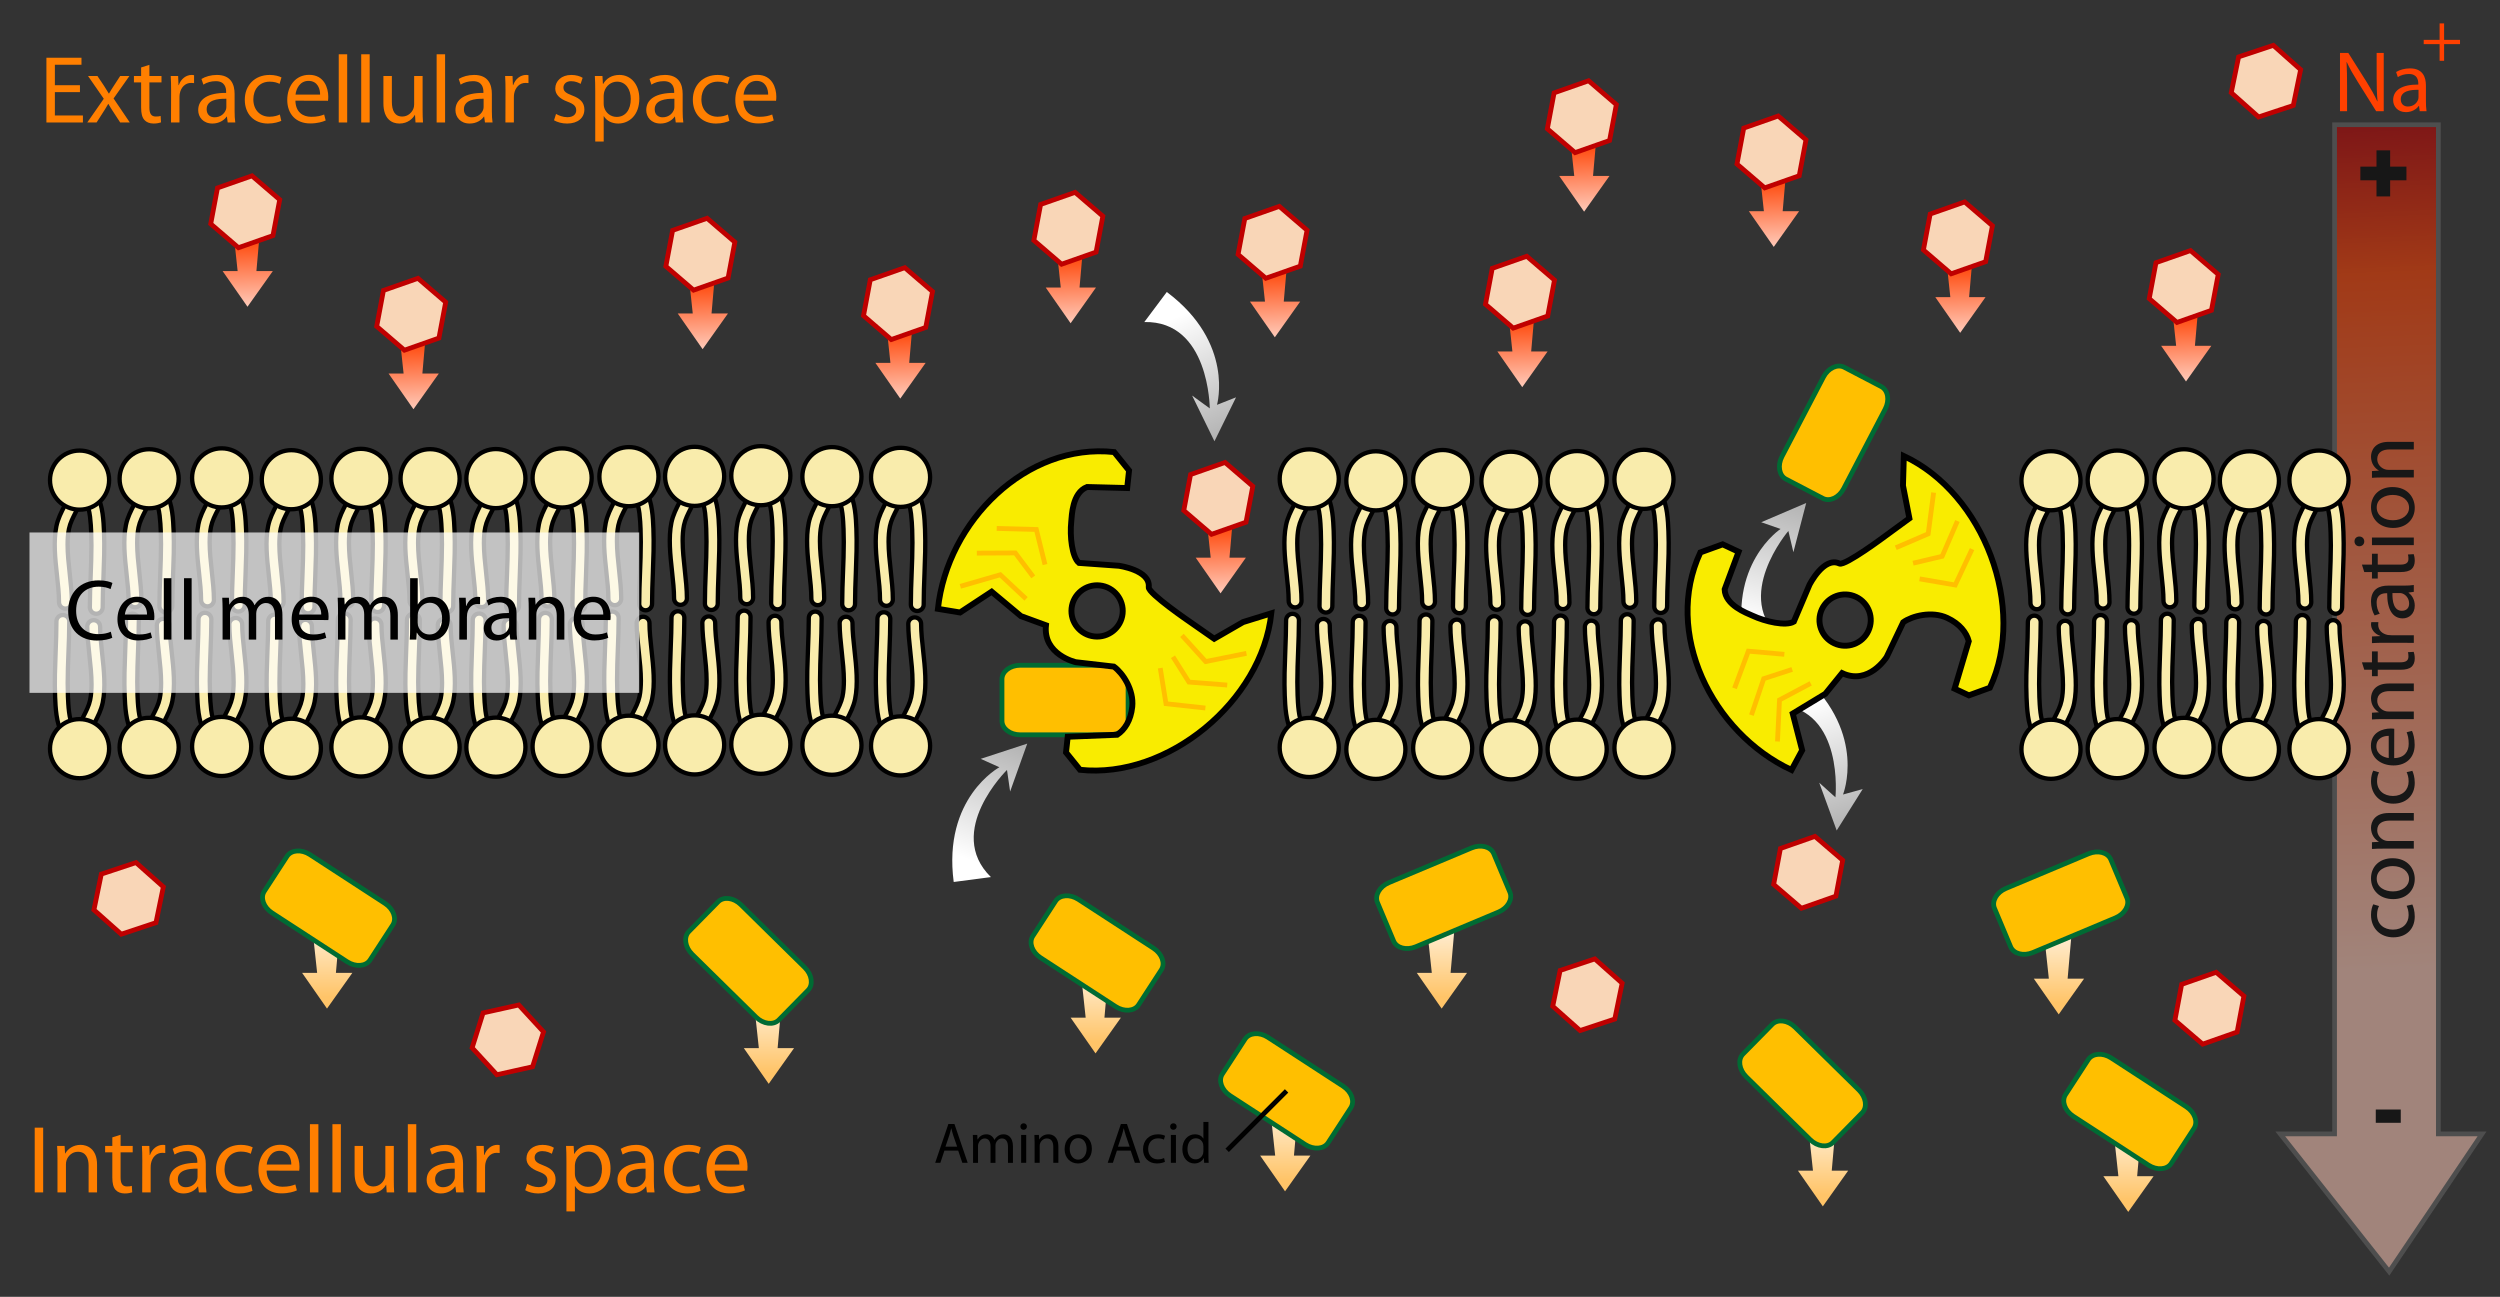<?xml version="1.0" encoding="utf-8"?>
<!-- Generator: Adobe Illustrator 12.0.0, SVG Export Plug-In . SVG Version: 6.00 Build 51448)  -->
<!DOCTYPE svg PUBLIC "-//W3C//DTD SVG 1.1//EN" "http://www.w3.org/Graphics/SVG/1.1/DTD/svg11.dtd" >
<svg  version="1.1" id="Layer_1" xmlns="http://www.w3.org/2000/svg" xmlns:xlink="http://www.w3.org/1999/xlink" width="520.475" height="269.986"
	 viewBox="0 0 520.475 269.986" style="overflow:visible;enable-background:new 0 0 520.475 269.986;" xml:space="preserve">
<rect x="0" y="0" width="520.475" height="269.986" fill="#333333" stroke="none"/>
<style type="text/css">
<![CDATA[
	.st0{fill:none;stroke:#FFBF00;}
	.st1{fill:#F9ECAC;stroke:#000000;stroke-width:0.902;}
	.st2{opacity:0.54;}
	.st3{fill:#F9D6B7;stroke:#BF0000;}
	.st4{fill:none;stroke:#000000;}
	.st5{fill:#FFBF00;stroke:#006B33;}
	.st6{fill:url(#XMLID_99_);stroke:#666666;stroke-width:0.982;}
	.st7{fill:#FF4000;}
	.st8{fill:#FF7F00;}
	.st9{fill:none;}
	.st10{fill:#F9EC00;stroke:#000000;stroke-width:1.232;}
	.st11{fill:url(#XMLID_100_);}
	.st12{fill:url(#XMLID_101_);}
	.st13{fill:url(#XMLID_102_);}
	.st14{fill:url(#XMLID_103_);}
	.st15{fill:url(#XMLID_104_);}
	.st16{fill:url(#XMLID_105_);}
	.st17{fill:url(#XMLID_106_);}
	.st18{fill:url(#XMLID_107_);}
	.st19{fill:url(#XMLID_108_);}
	.st20{fill:url(#XMLID_109_);}
	.st21{fill:url(#XMLID_110_);}
	.st22{fill:url(#XMLID_111_);}
	.st23{fill:url(#XMLID_112_);}
	.st24{fill:url(#XMLID_113_);}
	.st25{fill:url(#XMLID_114_);}
	.st26{fill:url(#XMLID_115_);}
	.st27{fill:url(#XMLID_116_);}
	.st28{fill:url(#XMLID_117_);}
	.st29{fill:url(#XMLID_118_);}
	.st30{fill:url(#XMLID_119_);}
	.st31{fill:url(#XMLID_120_);}
	.st32{fill:url(#XMLID_121_);}
	.st33{fill:url(#XMLID_122_);}
	.st34{fill:url(#XMLID_123_);}
	.st35{opacity:0.7;fill:#FFFFFF;enable-background:new    ;}
]]>
</style>
<polygon class="st3" points="477.438,21.955 470.214,24.354 464.525,19.295 466.059,11.841 473.284,9.443 478.973,14.499 "/>
<g>
	<g>
		<path class="st7" d="M487.163,23.147V11.015h1.728l3.87,6.138c0.882,1.422,1.602,2.683,2.16,3.942l0.054-0.018
			c-0.144-1.62-0.181-3.097-0.181-4.969v-5.094h1.477v12.132h-1.584l-3.852-6.156c-0.847-1.35-1.656-2.735-2.25-4.05l-0.055,0.019
			c0.09,1.529,0.108,2.987,0.108,5.004v5.184H487.163z"/>
		<path class="st7" d="M505.053,21.059c0,0.756,0.037,1.494,0.127,2.088h-1.422l-0.145-1.098h-0.055
			c-0.467,0.684-1.422,1.296-2.664,1.296c-1.764,0-2.664-1.242-2.664-2.502c0-2.106,1.873-3.258,5.238-3.24v-0.18
			c0-0.72-0.197-2.034-1.979-2.017c-0.828,0-1.675,0.234-2.286,0.648l-0.359-1.063c0.719-0.449,1.781-0.756,2.879-0.756
			c2.683,0,3.33,1.818,3.33,3.564V21.059z M503.506,18.7c-1.728-0.035-3.69,0.271-3.69,1.963c0,1.044,0.685,1.512,1.477,1.512
			c1.152,0,1.891-0.72,2.143-1.458c0.054-0.162,0.071-0.342,0.071-0.504V18.7z"/>
	</g>
	<g>
		<path class="st7" d="M508.839,4.865v3.441h3.31v0.879h-3.31v3.471h-0.938V9.185h-3.309V8.306h3.309V4.865H508.839z"/>
	</g>
</g>
<g class="st2">
	
		<linearGradient id="XMLID_124_" gradientUnits="userSpaceOnUse" x1="487.364" y1="241.8" x2="494.44" y2="65.712" gradientTransform="matrix(1 0 0 -1 -0.055 268.29)">
		<stop  offset="0" style="stop-color:#BF0000"/>
		<stop  offset="0.174" style="stop-color:#FF4000"/>
		<stop  offset="1" style="stop-color:#FFCAB9"/>
	</linearGradient>
	<polygon style="fill:url(#XMLID_124_);stroke:#666666;stroke-width:0.982;" points="507.641,236.071 516.73,236.071 
		497.397,264.738 474.73,236.071 486.036,236.071 486.036,25.969 507.641,25.969 	"/>
	<g>
		<path d="M491.402,34.691h3.359V31.3h2.844v3.391h3.391v2.844h-3.391v3.359h-2.844v-3.359h-3.359V34.691z"/>
	</g>
	<g>
		<path d="M494.612,230.991h5.203v2.766h-5.203V230.991z"/>
	</g>
	<g>
		<g>
			<path d="M502.223,188.303c0.198,0.414,0.504,1.332,0.504,2.502c0,2.629-1.781,4.339-4.464,4.339s-4.644-1.836-4.644-4.681
				c0-0.936,0.233-1.764,0.468-2.195l1.206,0.359c-0.198,0.378-0.414,0.972-0.414,1.836c0,1.998,1.494,3.078,3.313,3.078
				c2.016,0,3.258-1.296,3.258-3.023c0-0.9-0.217-1.494-0.414-1.944L502.223,188.303z"/>
			<path d="M502.727,183.011c0,2.341-1.728,4.177-4.482,4.177c-2.916,0-4.625-1.927-4.625-4.32c0-2.502,1.817-4.194,4.463-4.194
				c3.24,0,4.645,2.25,4.645,4.32V183.011z M501.54,182.957c0-1.512-1.422-2.646-3.402-2.646c-1.477,0-3.33,0.737-3.33,2.609
				c0,1.854,1.729,2.664,3.385,2.664c1.907,0,3.348-1.08,3.348-2.61V182.957z"/>
			<path d="M496.176,176.675c-0.918,0-1.638,0.019-2.358,0.072v-1.404l1.422-0.09v-0.036c-0.81-0.432-1.619-1.439-1.619-2.88
				c0-1.206,0.72-3.078,3.707-3.078h5.203v1.584h-5.022c-1.404,0-2.593,0.522-2.593,2.017c0,1.025,0.738,1.836,1.621,2.124
				c0.197,0.072,0.486,0.107,0.738,0.107h5.256v1.584H496.176z"/>
			<path d="M502.223,160.475c0.198,0.414,0.504,1.332,0.504,2.502c0,2.629-1.781,4.339-4.464,4.339s-4.644-1.836-4.644-4.681
				c0-0.936,0.233-1.764,0.468-2.195l1.206,0.359c-0.198,0.378-0.414,0.972-0.414,1.836c0,1.998,1.494,3.078,3.313,3.078
				c2.016,0,3.258-1.296,3.258-3.023c0-0.9-0.217-1.494-0.414-1.944L502.223,160.475z"/>
			<path d="M498.444,157.829c2.142-0.036,3.023-1.386,3.023-2.97c0-1.135-0.197-1.837-0.432-2.412l1.115-0.288
				c0.252,0.558,0.559,1.529,0.559,2.916c0,2.664-1.782,4.284-4.393,4.284c-2.646,0-4.716-1.566-4.716-4.104
				c0-2.844,2.502-3.582,4.104-3.582c0.324,0,0.576,0.018,0.756,0.054L498.444,157.829z M497.309,153.203
				c-0.99-0.019-2.574,0.414-2.574,2.178c0,1.62,1.477,2.304,2.574,2.43V153.203z"/>
			<path d="M496.176,149.711c-0.918,0-1.638,0.019-2.358,0.072v-1.404l1.422-0.09v-0.036c-0.81-0.432-1.619-1.439-1.619-2.88
				c0-1.206,0.72-3.078,3.707-3.078h5.203v1.584h-5.022c-1.404,0-2.593,0.522-2.593,2.017c0,1.025,0.738,1.836,1.621,2.124
				c0.197,0.072,0.486,0.107,0.738,0.107h5.256v1.584H496.176z"/>
			<path d="M491.729,137.886h2.088v-2.269h1.207v2.269h4.697c1.08,0,1.691-0.307,1.691-1.188c0-0.432-0.035-0.684-0.107-0.918
				l1.206-0.072c0.108,0.307,0.216,0.792,0.216,1.404c0,0.738-0.252,1.332-0.666,1.71c-0.486,0.432-1.26,0.612-2.285,0.612h-4.752
				v1.35h-1.207v-1.35h-1.602L491.729,137.886z"/>
			<path d="M496.536,133.818c-1.026,0-1.908,0.018-2.719,0.072v-1.387l1.711-0.071v-0.055c-1.17-0.396-1.908-1.367-1.908-2.43
				c0-0.162,0.018-0.288,0.054-0.432h1.476c-0.018,0.18-0.035,0.342-0.035,0.558c0,1.116,0.846,1.908,2.016,2.124
				c0.234,0.036,0.486,0.054,0.756,0.054h4.645v1.584L496.536,133.818z"/>
			<path d="M500.442,121.92c0.756,0,1.493-0.036,2.088-0.126v1.422l-1.099,0.145v0.054c0.685,0.468,1.296,1.422,1.296,2.664
				c0,1.764-1.242,2.664-2.502,2.664c-2.105,0-3.258-1.872-3.24-5.238h-0.18c-0.72,0-2.033,0.198-2.016,1.98
				c0,0.828,0.234,1.674,0.647,2.286l-1.062,0.359c-0.45-0.72-0.756-1.782-0.756-2.88c0-2.682,1.817-3.33,3.563-3.33H500.442z
				 M498.083,123.468c-0.035,1.729,0.271,3.69,1.963,3.69c1.044,0,1.512-0.685,1.512-1.477c0-1.151-0.72-1.89-1.458-2.142
				c-0.161-0.054-0.342-0.072-0.504-0.072H498.083z"/>
			<path d="M491.729,117.546h2.088v-2.269h1.207v2.269h4.697c1.08,0,1.691-0.307,1.691-1.188c0-0.432-0.035-0.684-0.107-0.918
				l1.206-0.072c0.108,0.307,0.216,0.792,0.216,1.404c0,0.738-0.252,1.332-0.666,1.71c-0.486,0.432-1.26,0.612-2.285,0.612h-4.752
				v1.35h-1.207v-1.35h-1.602L491.729,117.546z"/>
			<path d="M492.216,112.74c0,0.595-0.469,0.99-1.025,0.99c-0.559,0-1.009-0.414-1.009-1.026c0-0.611,0.45-1.008,1.009-1.008
				c0.557,0,1.025,0.396,1.025,1.026V112.74z M502.53,113.495h-8.713v-1.584h8.713V113.495z"/>
			<path d="M502.727,105.738c0,2.341-1.728,4.177-4.482,4.177c-2.916,0-4.625-1.927-4.625-4.32c0-2.502,1.817-4.194,4.463-4.194
				c3.24,0,4.645,2.25,4.645,4.32V105.738z M501.54,105.684c0-1.512-1.422-2.646-3.402-2.646c-1.477,0-3.33,0.737-3.33,2.609
				c0,1.854,1.729,2.664,3.385,2.664c1.907,0,3.348-1.08,3.348-2.61V105.684z"/>
			<path d="M496.176,99.402c-0.918,0-1.638,0.019-2.358,0.072V98.07l1.422-0.09v-0.036c-0.81-0.432-1.619-1.439-1.619-2.88
				c0-1.206,0.72-3.078,3.707-3.078h5.203v1.584h-5.022c-1.404,0-2.593,0.522-2.593,2.017c0,1.025,0.738,1.836,1.621,2.124
				c0.197,0.072,0.486,0.107,0.738,0.107h5.256v1.584H496.176z"/>
		</g>
	</g>
</g>
<linearGradient id="XMLID_125_" gradientUnits="userSpaceOnUse" x1="-572.977" y1="95.193" x2="-549.396" y2="107.966" gradientTransform="matrix(-0.734 -0.679 0.679 -0.734 -100.401 -147.209)">
	<stop  offset="0" style="stop-color:#B2B2B2"/>
	<stop  offset="1" style="stop-color:#FFFFFF"/>
</linearGradient>
<path style="fill:url(#XMLID_125_);" d="M383.696,165.414l4.105-1.141l-5.421,8.627l-3.634-9.947l3.375,3.041
	c0,0,1.84-18.184-11.678-19.3l5.305-5.734C388.726,152.969,383.696,165.414,383.696,165.414z"/>
<polygon class="st3" points="32.47,192.091 25.246,194.491 19.556,189.433 21.092,181.978 28.316,179.579 34.006,184.636 "/>
<polygon class="st3" points="336.18,212.15 328.956,214.548 323.266,209.49 324.802,202.035 332.026,199.636 337.717,204.694 "/>
<g>
	<g>
		<path class="st1" d="M102.928,99.558c-0.626,0.122-1.098,0.632-1.2,1.296c-0.228,1.462-0.898,2.766-1.609,4.146
			c-0.683,1.324-1.388,2.693-1.707,4.257c-0.639,3.128-0.251,6.7,0.124,10.157c0.218,2.012,0.424,3.912,0.424,5.641
			c0,0.738,0.599,1.338,1.338,1.338s1.338-0.6,1.338-1.338c0-1.873-0.224-3.936-0.44-5.93c-0.221-2.043-0.448-4.129-0.448-6.072
			c0-1.15,0.08-2.25,0.286-3.261c0.245-1.201,0.838-2.351,1.464-3.566c0.484-0.941,0.966-1.913,1.341-2.962
			c0.275,0.34,0.543,0.685,0.744,0.969c0.878,1.499,1.003,4.508,1.078,6.31c0.036,0.899,0.052,1.807,0.052,2.719
			c0,2.126-0.083,4.272-0.164,6.37c-0.083,2.129-0.167,4.33-0.167,6.494c0,0.738,0.599,1.338,1.337,1.338
			c0.739,0,1.338-0.6,1.338-1.338c0-2.111,0.084-4.287,0.165-6.391c0.118-3.047,0.239-6.196,0.113-9.265
			c-0.093-2.238-0.229-5.563-1.47-7.639C106.842,102.792,104.674,99.216,102.928,99.558z"/>
	</g>
	<circle class="st1" cx="103.24" cy="99.64" r="6.153"/>
</g>
<g>
	<g>
		<path class="st1" d="M103.552,155.634c0.625-0.123,1.097-0.631,1.2-1.297c0.227-1.461,0.898-2.766,1.609-4.145
			c0.682-1.324,1.388-2.693,1.707-4.256c0.638-3.129,0.25-6.703-0.125-10.158c-0.218-2.012-0.424-3.912-0.424-5.641
			c0-0.74-0.599-1.338-1.337-1.338c-0.739,0-1.338,0.598-1.338,1.338c0,1.873,0.224,3.934,0.439,5.928
			c0.222,2.045,0.448,4.131,0.448,6.074c0,1.15-0.079,2.25-0.286,3.26c-0.245,1.203-0.837,2.352-1.464,3.568
			c-0.484,0.939-0.965,1.912-1.34,2.959c-0.275-0.338-0.543-0.682-0.745-0.967c-0.878-1.5-1.003-4.508-1.077-6.311
			c-0.036-0.898-0.053-1.805-0.053-2.717c0-2.129,0.084-4.275,0.165-6.371c0.082-2.131,0.167-4.332,0.167-6.494
			c0-0.74-0.6-1.338-1.338-1.338c-0.739,0-1.338,0.598-1.338,1.338c0,2.111-0.084,4.285-0.165,6.391
			c-0.118,3.047-0.239,6.197-0.112,9.264c0.092,2.238,0.229,5.564,1.469,7.639C99.638,152.398,101.807,155.976,103.552,155.634z"/>
	</g>
	<circle class="st1" cx="103.24" cy="155.551" r="6.153"/>
</g>
<g>
	<g>
		<path class="st1" d="M116.714,99.421c-0.626,0.123-1.097,0.632-1.2,1.297c-0.227,1.462-0.898,2.765-1.608,4.146
			c-0.683,1.324-1.389,2.693-1.707,4.257c-0.639,3.127-0.251,6.701,0.123,10.156c0.219,2.012,0.425,3.912,0.425,5.641
			c0,0.74,0.599,1.338,1.338,1.338c0.738,0,1.337-0.598,1.337-1.338c0-1.873-0.224-3.934-0.439-5.928
			c-0.222-2.045-0.448-4.131-0.448-6.074c0-1.149,0.08-2.249,0.286-3.261c0.245-1.2,0.837-2.35,1.464-3.566
			c0.484-0.94,0.965-1.912,1.34-2.961c0.275,0.339,0.543,0.685,0.745,0.969c0.878,1.499,1.003,4.507,1.077,6.31
			c0.037,0.899,0.052,1.807,0.052,2.718c0,2.128-0.083,4.274-0.163,6.37c-0.083,2.129-0.168,4.332-0.168,6.494
			c0,0.74,0.599,1.338,1.338,1.338c0.738,0,1.338-0.598,1.338-1.338c0-2.111,0.084-4.287,0.165-6.391
			c0.117-3.047,0.239-6.196,0.112-9.264c-0.092-2.238-0.229-5.564-1.469-7.639C120.628,102.656,118.46,99.08,116.714,99.421z"/>
	</g>
	<circle class="st1" cx="117.026" cy="99.505" r="6.153"/>
</g>
<g>
	<g>
		<path class="st1" d="M117.338,155.497c0.626-0.123,1.097-0.633,1.2-1.295c0.227-1.463,0.898-2.766,1.609-4.146
			c0.683-1.324,1.388-2.693,1.707-4.256c0.638-3.129,0.251-6.701-0.124-10.158c-0.218-2.012-0.424-3.912-0.424-5.641
			c0-0.74-0.599-1.338-1.338-1.338c-0.738,0-1.338,0.598-1.338,1.338c0,1.873,0.224,3.936,0.44,5.93
			c0.222,2.043,0.447,4.129,0.447,6.072c0,1.15-0.079,2.25-0.285,3.262c-0.245,1.201-0.837,2.35-1.464,3.566
			c-0.484,0.941-0.966,1.914-1.341,2.961c-0.275-0.338-0.543-0.686-0.744-0.969c-0.878-1.498-1.004-4.508-1.077-6.311
			c-0.037-0.896-0.053-1.807-0.053-2.717c0-2.129,0.083-4.273,0.164-6.371c0.082-2.129,0.167-4.332,0.167-6.494
			c0-0.738-0.599-1.338-1.337-1.338c-0.739,0-1.338,0.6-1.338,1.338c0,2.111-0.084,4.287-0.165,6.391
			c-0.118,3.047-0.239,6.197-0.113,9.264c0.092,2.238,0.229,5.566,1.47,7.641C113.425,152.263,115.593,155.839,117.338,155.497z"/>
	</g>
	<circle class="st1" cx="117.026" cy="155.416" r="6.153"/>
</g>
<g>
	<g>
		<path class="st1" d="M130.625,99.155c-0.626,0.122-1.097,0.631-1.2,1.296c-0.227,1.462-0.898,2.766-1.609,4.146
			c-0.683,1.324-1.388,2.693-1.707,4.257c-0.638,3.127-0.25,6.701,0.124,10.156c0.218,2.012,0.424,3.912,0.424,5.641
			c0,0.74,0.6,1.338,1.338,1.338c0.739,0,1.338-0.598,1.338-1.338c0-1.873-0.224-3.934-0.439-5.928
			c-0.222-2.045-0.448-4.131-0.448-6.074c0-1.149,0.079-2.25,0.286-3.261c0.245-1.2,0.837-2.35,1.464-3.566
			c0.484-0.94,0.965-1.913,1.34-2.961c0.275,0.339,0.543,0.685,0.744,0.969c0.878,1.499,1.004,4.507,1.078,6.31
			c0.036,0.899,0.052,1.807,0.052,2.718c0,2.128-0.083,4.274-0.164,6.37c-0.082,2.131-0.167,4.332-0.167,6.494
			c0,0.74,0.599,1.338,1.338,1.338c0.738,0,1.338-0.598,1.338-1.338c0-2.111,0.084-4.287,0.165-6.391
			c0.117-3.047,0.238-6.195,0.112-9.264c-0.092-2.238-0.229-5.564-1.469-7.639C134.539,102.389,132.37,98.813,130.625,99.155z"/>
	</g>
	<circle class="st1" cx="130.937" cy="99.237" r="6.153"/>
</g>
<g>
	<g>
		<path class="st1" d="M131.249,155.23c0.626-0.123,1.097-0.631,1.2-1.297c0.227-1.461,0.898-2.764,1.609-4.145
			c0.683-1.324,1.388-2.693,1.707-4.256c0.638-3.129,0.251-6.701-0.124-10.158c-0.219-2.012-0.425-3.912-0.425-5.641
			c0-0.738-0.599-1.338-1.337-1.338c-0.739,0-1.338,0.6-1.338,1.338c0,1.873,0.224,3.936,0.44,5.928
			c0.222,2.045,0.447,4.131,0.447,6.074c0,1.15-0.079,2.25-0.285,3.262c-0.245,1.201-0.838,2.35-1.465,3.566
			c-0.484,0.941-0.965,1.914-1.34,2.961c-0.275-0.338-0.543-0.686-0.745-0.969c-0.877-1.498-1.003-4.506-1.077-6.311
			c-0.036-0.898-0.052-1.805-0.052-2.717c0-2.127,0.083-4.273,0.164-6.371c0.082-2.129,0.167-4.332,0.167-6.494
			c0-0.738-0.599-1.338-1.338-1.338c-0.738,0-1.337,0.6-1.337,1.338c0,2.111-0.084,4.287-0.165,6.391
			c-0.118,3.047-0.24,6.197-0.113,9.264c0.092,2.238,0.229,5.566,1.47,7.641C127.336,151.995,129.504,155.572,131.249,155.23z"/>
	</g>
	<circle class="st1" cx="130.937" cy="155.148" r="6.153"/>
</g>
<g>
	<g>
		<path class="st1" d="M144.3,99.09c-0.626,0.122-1.097,0.631-1.2,1.296c-0.227,1.462-0.898,2.766-1.609,4.146
			c-0.682,1.324-1.388,2.693-1.706,4.257c-0.639,3.127-0.251,6.701,0.123,10.156c0.218,2.012,0.425,3.912,0.425,5.641
			c0,0.74,0.599,1.338,1.337,1.338c0.739,0,1.338-0.598,1.338-1.338c0-1.873-0.224-3.936-0.439-5.928
			c-0.222-2.045-0.448-4.131-0.448-6.073c0-1.15,0.079-2.25,0.285-3.261c0.246-1.201,0.838-2.351,1.464-3.567
			c0.485-0.94,0.966-1.912,1.341-2.961c0.275,0.34,0.543,0.685,0.745,0.969c0.877,1.499,1.003,4.507,1.077,6.31
			c0.036,0.899,0.052,1.807,0.052,2.718c0,2.128-0.083,4.274-0.164,6.37c-0.082,2.129-0.167,4.332-0.167,6.494
			c0,0.738,0.599,1.338,1.338,1.338c0.738,0,1.337-0.6,1.337-1.338c0-2.111,0.085-4.287,0.166-6.391
			c0.117-3.047,0.239-6.195,0.112-9.264c-0.092-2.238-0.229-5.564-1.47-7.639C148.213,102.324,146.045,98.748,144.3,99.09z"/>
	</g>
	<circle class="st1" cx="144.612" cy="99.172" r="6.153"/>
</g>
<g>
	<g>
		<path class="st1" d="M144.924,155.165c0.626-0.123,1.097-0.631,1.2-1.297c0.227-1.461,0.898-2.766,1.609-4.145
			c0.683-1.324,1.388-2.693,1.707-4.256c0.638-3.129,0.251-6.703-0.124-10.158c-0.219-2.012-0.424-3.912-0.424-5.641
			c0-0.74-0.599-1.338-1.338-1.338s-1.338,0.598-1.338,1.338c0,1.873,0.224,3.936,0.44,5.928c0.221,2.045,0.447,4.131,0.447,6.074
			c0,1.15-0.079,2.25-0.285,3.262c-0.246,1.201-0.837,2.35-1.464,3.566c-0.484,0.939-0.966,1.912-1.341,2.959
			c-0.275-0.338-0.543-0.682-0.744-0.965c-0.878-1.502-1.004-4.51-1.077-6.313c-0.037-0.898-0.053-1.805-0.053-2.717
			c0-2.129,0.083-4.275,0.164-6.371c0.082-2.129,0.167-4.332,0.167-6.494c0-0.738-0.599-1.338-1.338-1.338
			c-0.738,0-1.337,0.6-1.337,1.338c0,2.111-0.085,4.287-0.165,6.391c-0.118,3.047-0.239,6.197-0.113,9.264
			c0.092,2.24,0.229,5.564,1.47,7.639C141.01,151.931,143.178,155.507,144.924,155.165z"/>
	</g>
	<circle class="st1" cx="144.612" cy="155.081" r="6.153"/>
</g>
<g>
	<g>
		<path class="st1" d="M158.086,98.953c-0.626,0.123-1.098,0.632-1.2,1.297c-0.228,1.461-0.898,2.765-1.609,4.145
			c-0.683,1.325-1.388,2.694-1.707,4.257c-0.639,3.128-0.251,6.701,0.124,10.158c0.218,2.012,0.424,3.91,0.424,5.639
			c0,0.74,0.599,1.34,1.338,1.34s1.338-0.6,1.338-1.34c0-1.873-0.224-3.934-0.439-5.928c-0.222-2.045-0.448-4.13-0.448-6.073
			c0-1.15,0.079-2.25,0.285-3.261c0.245-1.201,0.837-2.35,1.464-3.566c0.484-0.94,0.966-1.913,1.341-2.961
			c0.274,0.339,0.542,0.685,0.744,0.969c0.878,1.499,1.003,4.507,1.077,6.31c0.037,0.898,0.052,1.806,0.052,2.718
			c0,2.127-0.082,4.273-0.163,6.369c-0.082,2.131-0.167,4.332-0.167,6.494c0,0.74,0.599,1.338,1.337,1.338
			c0.739,0,1.338-0.598,1.338-1.338c0-2.111,0.084-4.285,0.165-6.391c0.117-3.045,0.239-6.195,0.113-9.263
			c-0.092-2.238-0.229-5.564-1.469-7.639C161.999,102.189,159.831,98.612,158.086,98.953z"/>
	</g>
	<circle class="st1" cx="158.397" cy="99.036" r="6.153"/>
</g>
<g>
	<g>
		<path class="st1" d="M158.71,155.029c0.626-0.121,1.097-0.631,1.2-1.295c0.227-1.463,0.897-2.766,1.609-4.145
			c0.682-1.326,1.388-2.695,1.706-4.258c0.639-3.129,0.251-6.701-0.123-10.156c-0.218-2.014-0.425-3.912-0.425-5.643
			c0-0.738-0.599-1.338-1.338-1.338c-0.738,0-1.337,0.6-1.337,1.338c0,1.873,0.224,3.936,0.439,5.93
			c0.222,2.043,0.448,4.129,0.448,6.072c0,1.15-0.079,2.25-0.286,3.262c-0.245,1.201-0.837,2.35-1.463,3.566
			c-0.485,0.941-0.966,1.914-1.341,2.961c-0.275-0.338-0.543-0.684-0.745-0.969c-0.878-1.498-1.003-4.506-1.077-6.311
			c-0.036-0.896-0.053-1.807-0.053-2.717c0-2.127,0.084-4.273,0.165-6.371c0.082-2.129,0.167-4.33,0.167-6.494
			c0-0.738-0.599-1.338-1.338-1.338c-0.738,0-1.337,0.6-1.337,1.338c0,2.111-0.085,4.287-0.166,6.391
			c-0.118,3.047-0.239,6.199-0.112,9.264c0.092,2.238,0.229,5.566,1.469,7.641C154.796,151.794,156.965,155.37,158.71,155.029z"/>
	</g>
	<circle class="st1" cx="158.397" cy="154.947" r="6.153"/>
</g>
<g>
	<g>
		<path class="st1" d="M74.831,99.511c-0.626,0.122-1.098,0.631-1.201,1.297c-0.227,1.461-0.897,2.765-1.608,4.145
			c-0.683,1.324-1.388,2.694-1.707,4.257c-0.639,3.128-0.251,6.7,0.123,10.157c0.219,2.012,0.425,3.912,0.425,5.641
			c0,0.738,0.599,1.338,1.337,1.338c0.739,0,1.338-0.6,1.338-1.338c0-1.873-0.224-3.936-0.439-5.93
			c-0.222-2.043-0.448-4.129-0.448-6.073c0-1.149,0.08-2.249,0.286-3.261c0.245-1.2,0.837-2.35,1.464-3.565
			c0.485-0.941,0.966-1.913,1.341-2.962c0.274,0.339,0.542,0.685,0.744,0.969c0.877,1.499,1.003,4.507,1.077,6.311
			c0.037,0.898,0.052,1.806,0.052,2.717c0,2.127-0.082,4.273-0.163,6.371c-0.083,2.129-0.168,4.33-0.168,6.494
			c0,0.738,0.599,1.338,1.338,1.338c0.738,0,1.338-0.6,1.338-1.338c0-2.111,0.084-4.287,0.165-6.391
			c0.118-3.047,0.239-6.196,0.112-9.265c-0.092-2.238-0.229-5.564-1.469-7.639C78.744,102.745,76.576,99.169,74.831,99.511z"/>
	</g>
	<circle class="st1" cx="75.142" cy="99.594" r="6.153"/>
</g>
<g>
	<g>
		<path class="st1" d="M75.455,155.587c0.625-0.123,1.096-0.633,1.199-1.297c0.227-1.461,0.899-2.766,1.609-4.145
			c0.683-1.324,1.388-2.695,1.708-4.258c0.637-3.127,0.25-6.701-0.125-10.156c-0.219-2.012-0.424-3.912-0.424-5.641
			c0-0.74-0.599-1.338-1.338-1.338c-0.738,0-1.338,0.598-1.338,1.338c0,1.873,0.225,3.936,0.44,5.93
			c0.222,2.043,0.448,4.129,0.448,6.072c0,1.15-0.079,2.25-0.286,3.262c-0.245,1.199-0.837,2.348-1.464,3.564
			c-0.484,0.943-0.965,1.914-1.34,2.963c-0.276-0.34-0.544-0.686-0.745-0.969c-0.878-1.498-1.004-4.508-1.078-6.311
			c-0.036-0.898-0.052-1.807-0.052-2.719c0-2.127,0.084-4.273,0.164-6.369c0.083-2.129,0.167-4.332,0.167-6.494
			c0-0.74-0.599-1.338-1.338-1.338c-0.738,0-1.337,0.598-1.337,1.338c0,2.109-0.084,4.285-0.165,6.391
			c-0.118,3.045-0.239,6.197-0.113,9.264c0.093,2.238,0.229,5.564,1.47,7.639C71.541,152.353,73.71,155.929,75.455,155.587z"/>
	</g>
	<circle class="st1" cx="75.142" cy="155.506" r="6.153"/>
</g>
<g>
	<g>
		<path class="st1" d="M89.226,99.581c-0.626,0.122-1.097,0.632-1.2,1.296c-0.227,1.462-0.898,2.766-1.609,4.146
			c-0.682,1.324-1.388,2.693-1.706,4.257c-0.639,3.128-0.251,6.7,0.123,10.157c0.219,2.012,0.425,3.912,0.425,5.641
			c0,0.738,0.599,1.338,1.338,1.338c0.738,0,1.337-0.6,1.337-1.338c0-1.873-0.224-3.936-0.439-5.93
			c-0.222-2.043-0.448-4.129-0.448-6.072c0-1.15,0.079-2.25,0.286-3.261c0.245-1.201,0.837-2.351,1.464-3.567
			c0.484-0.94,0.965-1.912,1.34-2.961c0.275,0.34,0.543,0.685,0.745,0.969c0.878,1.499,1.003,4.508,1.077,6.31
			c0.036,0.899,0.053,1.807,0.053,2.718c0,2.127-0.084,4.273-0.165,6.371c-0.082,2.129-0.167,4.33-0.167,6.494
			c0,0.738,0.599,1.338,1.338,1.338c0.738,0,1.337-0.6,1.337-1.338c0-2.111,0.085-4.287,0.166-6.391
			c0.118-3.047,0.239-6.197,0.112-9.265c-0.092-2.238-0.229-5.564-1.469-7.639C93.14,102.816,90.972,99.24,89.226,99.581z"/>
	</g>
	<circle class="st1" cx="89.539" cy="99.664" r="6.153"/>
</g>
<g>
	<g>
		<path class="st1" d="M89.85,155.656c0.626-0.121,1.097-0.629,1.2-1.295c0.227-1.461,0.898-2.766,1.609-4.145
			c0.683-1.324,1.388-2.693,1.707-4.258c0.638-3.127,0.251-6.701-0.124-10.156c-0.218-2.012-0.424-3.912-0.424-5.643
			c0-0.738-0.599-1.336-1.338-1.336s-1.338,0.598-1.338,1.336c0,1.875,0.224,3.936,0.44,5.93c0.222,2.045,0.447,4.131,0.447,6.074
			c0,1.15-0.079,2.25-0.285,3.262c-0.245,1.201-0.837,2.348-1.464,3.566c-0.484,0.939-0.966,1.912-1.341,2.959
			c-0.275-0.338-0.543-0.684-0.744-0.967c-0.878-1.5-1.003-4.508-1.077-6.311c-0.037-0.898-0.053-1.807-0.053-2.717
			c0-2.129,0.083-4.275,0.164-6.371c0.082-2.129,0.167-4.332,0.167-6.494c0-0.74-0.599-1.338-1.337-1.338
			c-0.739,0-1.338,0.598-1.338,1.338c0,2.109-0.084,4.287-0.165,6.391c-0.118,3.047-0.239,6.197-0.113,9.264
			c0.092,2.238,0.229,5.564,1.47,7.639C85.937,152.423,88.105,155.997,89.85,155.656z"/>
	</g>
	<circle class="st1" cx="89.539" cy="155.574" r="6.153"/>
</g>
<g>
	<g>
		<path class="st1" d="M172.885,99.154c-0.626,0.123-1.098,0.632-1.201,1.297c-0.227,1.462-0.898,2.765-1.609,4.145
			c-0.682,1.325-1.388,2.694-1.706,4.257c-0.639,3.128-0.251,6.702,0.123,10.157c0.219,2.012,0.425,3.912,0.425,5.641
			c0,0.74,0.599,1.338,1.337,1.338c0.739,0,1.338-0.598,1.338-1.338c0-1.873-0.224-3.936-0.439-5.93
			c-0.222-2.043-0.447-4.129-0.447-6.072c0-1.15,0.079-2.25,0.285-3.261c0.245-1.2,0.837-2.351,1.464-3.566
			c0.484-0.941,0.966-1.913,1.341-2.961c0.274,0.339,0.542,0.685,0.744,0.969c0.878,1.499,1.003,4.507,1.077,6.31
			c0.036,0.898,0.052,1.807,0.052,2.718c0,2.128-0.082,4.274-0.164,6.37c-0.082,2.129-0.167,4.332-0.167,6.494
			c0,0.74,0.6,1.338,1.338,1.338c0.739,0,1.338-0.598,1.338-1.338c0-2.111,0.084-4.287,0.165-6.391
			c0.118-3.047,0.239-6.196,0.112-9.264c-0.092-2.238-0.229-5.564-1.469-7.639C176.799,102.389,174.631,98.813,172.885,99.154z"/>
	</g>
	<circle class="st1" cx="173.197" cy="99.237" r="6.153"/>
</g>
<g>
	<g>
		<path class="st1" d="M173.51,155.23c0.626-0.121,1.096-0.631,1.199-1.297c0.227-1.461,0.898-2.764,1.609-4.143
			c0.683-1.326,1.388-2.695,1.707-4.26c0.638-3.127,0.251-6.701-0.124-10.156c-0.218-2.012-0.424-3.912-0.424-5.641
			c0-0.738-0.6-1.338-1.338-1.338c-0.739,0-1.338,0.6-1.338,1.338c0,1.873,0.224,3.936,0.44,5.928
			c0.222,2.043,0.448,4.131,0.448,6.074c0,1.15-0.08,2.25-0.286,3.26c-0.245,1.203-0.838,2.352-1.465,3.568
			c-0.483,0.941-0.964,1.912-1.339,2.961c-0.276-0.338-0.544-0.686-0.745-0.969c-0.878-1.498-1.003-4.506-1.078-6.311
			c-0.036-0.898-0.052-1.807-0.052-2.717c0-2.127,0.083-4.275,0.164-6.371c0.083-2.129,0.167-4.332,0.167-6.494
			c0-0.738-0.599-1.338-1.337-1.338c-0.739,0-1.338,0.6-1.338,1.338c0,2.111-0.084,4.287-0.165,6.391
			c-0.118,3.047-0.239,6.197-0.113,9.264c0.092,2.238,0.229,5.566,1.47,7.641C169.595,151.995,171.764,155.572,173.51,155.23z"/>
	</g>
	<circle class="st1" cx="173.197" cy="155.148" r="6.153"/>
</g>
<g>
	<g>
		<path class="st1" d="M272.255,99.622c-0.626,0.123-1.097,0.631-1.201,1.297c-0.227,1.461-0.896,2.765-1.608,4.145
			c-0.683,1.325-1.388,2.694-1.706,4.257c-0.639,3.128-0.252,6.702,0.123,10.157c0.219,2.012,0.424,3.912,0.424,5.641
			c0,0.74,0.6,1.338,1.338,1.338s1.338-0.598,1.338-1.338c0-1.873-0.225-3.936-0.439-5.929c-0.221-2.043-0.448-4.13-0.448-6.073
			c0-1.15,0.079-2.25,0.285-3.261c0.245-1.201,0.837-2.351,1.464-3.566c0.484-0.941,0.966-1.913,1.341-2.961
			c0.275,0.339,0.542,0.684,0.744,0.968c0.878,1.5,1.003,4.508,1.077,6.311c0.037,0.898,0.053,1.807,0.053,2.717
			c0,2.129-0.083,4.275-0.164,6.371c-0.083,2.129-0.168,4.332-0.168,6.494c0,0.739,0.6,1.338,1.338,1.338
			c0.739,0,1.338-0.599,1.338-1.338c0-2.111,0.084-4.287,0.164-6.391c0.119-3.047,0.24-6.196,0.114-9.264
			c-0.093-2.239-0.229-5.565-1.47-7.639C276.169,102.858,274.001,99.281,272.255,99.622z"/>
	</g>
	<circle class="st1" cx="272.566" cy="99.705" r="6.153"/>
</g>
<g>
	<g>
		<path class="st1" d="M272.878,155.698c0.627-0.121,1.098-0.631,1.201-1.297c0.227-1.461,0.898-2.764,1.608-4.143
			c0.683-1.326,1.388-2.695,1.708-4.26c0.637-3.127,0.25-6.701-0.125-10.156c-0.218-2.013-0.424-3.912-0.424-5.641
			c0-0.739-0.6-1.338-1.338-1.338s-1.338,0.599-1.338,1.338c0,1.873,0.225,3.935,0.44,5.928c0.222,2.043,0.448,4.131,0.448,6.074
			c0,1.15-0.079,2.25-0.286,3.26c-0.245,1.203-0.837,2.352-1.464,3.568c-0.484,0.94-0.965,1.912-1.34,2.961
			c-0.275-0.338-0.543-0.686-0.744-0.969c-0.879-1.499-1.004-4.507-1.078-6.311c-0.037-0.898-0.053-1.807-0.053-2.717
			c0-2.128,0.084-4.275,0.164-6.372c0.083-2.128,0.168-4.331,0.168-6.493c0-0.738-0.6-1.338-1.338-1.338s-1.338,0.6-1.338,1.338
			c0,2.11-0.084,4.286-0.164,6.391c-0.119,3.047-0.24,6.197-0.114,9.264c0.093,2.238,0.229,5.565,1.47,7.641
			C268.966,152.464,271.134,156.04,272.878,155.698z"/>
	</g>
	<circle class="st1" cx="272.566" cy="155.616" r="6.153"/>
</g>
<g>
	<g>
		<path class="st1" d="M286.13,100.023c-0.627,0.122-1.097,0.631-1.201,1.296c-0.227,1.462-0.898,2.766-1.609,4.146
			c-0.682,1.324-1.388,2.694-1.707,4.257c-0.637,3.127-0.25,6.7,0.125,10.157c0.217,2.012,0.424,3.912,0.424,5.641
			c0,0.738,0.598,1.338,1.338,1.338c0.738,0,1.337-0.6,1.337-1.338c0-1.873-0.224-3.936-0.438-5.93
			c-0.223-2.043-0.449-4.13-0.449-6.073c0-1.149,0.079-2.249,0.286-3.261c0.245-1.2,0.837-2.35,1.464-3.566
			c0.484-0.94,0.966-1.912,1.341-2.961c0.274,0.339,0.542,0.685,0.744,0.969c0.878,1.499,1.003,4.507,1.077,6.311
			c0.037,0.898,0.053,1.806,0.053,2.717c0,2.128-0.083,4.274-0.164,6.371c-0.083,2.129-0.168,4.331-0.168,6.494
			c0,0.738,0.6,1.338,1.338,1.338c0.739,0,1.338-0.6,1.338-1.338c0-2.111,0.084-4.287,0.166-6.391
			c0.117-3.047,0.238-6.196,0.112-9.265c-0.093-2.238-0.229-5.564-1.469-7.639C290.044,103.257,287.874,99.681,286.13,100.023z"/>
	</g>
	<circle class="st1" cx="286.441" cy="100.106" r="6.153"/>
</g>
<g>
	<g>
		<path class="st1" d="M286.754,156.099c0.625-0.123,1.097-0.631,1.199-1.297c0.228-1.461,0.899-2.766,1.609-4.145
			c0.683-1.324,1.388-2.693,1.706-4.256c0.641-3.128,0.252-6.703-0.123-10.158c-0.218-2.012-0.424-3.912-0.424-5.642
			c0-0.739-0.6-1.337-1.337-1.337c-0.739,0-1.339,0.598-1.339,1.337c0,1.874,0.225,3.935,0.441,5.931
			c0.221,2.043,0.447,4.129,0.447,6.072c0,1.15-0.08,2.25-0.286,3.262c-0.245,1.201-0.837,2.35-1.464,3.566
			c-0.484,0.939-0.965,1.912-1.34,2.959c-0.276-0.338-0.544-0.682-0.744-0.967c-0.879-1.5-1.004-4.508-1.078-6.311
			c-0.037-0.898-0.053-1.806-0.053-2.718c0-2.128,0.083-4.274,0.164-6.37c0.083-2.129,0.168-4.332,0.168-6.496
			c0-0.737-0.6-1.336-1.338-1.336s-1.338,0.599-1.338,1.336c0,2.113-0.084,4.287-0.164,6.393c-0.119,3.047-0.24,6.197-0.113,9.266
			c0.092,2.238,0.229,5.563,1.469,7.637C282.841,152.865,285.009,156.441,286.754,156.099z"/>
	</g>
	<path class="st1" d="M280.288,156.015c0-3.396,2.755-6.15,6.154-6.15c3.396,0,6.152,2.754,6.152,6.15
		c0,3.4-2.756,6.154-6.152,6.154C283.043,162.169,280.288,159.415,280.288,156.015z"/>
</g>
<g>
	<g>
		<path class="st1" d="M300.04,99.755c-0.625,0.122-1.097,0.631-1.199,1.296c-0.228,1.462-0.898,2.766-1.61,4.146
			c-0.682,1.324-1.388,2.693-1.706,4.257c-0.639,3.127-0.252,6.701,0.123,10.157c0.219,2.012,0.424,3.912,0.424,5.641
			c0,0.739,0.6,1.338,1.339,1.338c0.737,0,1.337-0.599,1.337-1.338c0-1.873-0.224-3.936-0.439-5.929
			c-0.221-2.044-0.448-4.13-0.448-6.073c0-1.15,0.079-2.25,0.286-3.261c0.244-1.201,0.838-2.351,1.463-3.567
			c0.486-0.94,0.967-1.912,1.342-2.961c0.274,0.34,0.543,0.685,0.744,0.969c0.878,1.499,1.003,4.507,1.076,6.31
			c0.037,0.899,0.053,1.807,0.053,2.718c0,2.128-0.082,4.274-0.163,6.371c-0.083,2.129-0.167,4.331-0.167,6.494
			c0,0.738,0.599,1.338,1.336,1.338c0.74,0,1.339-0.6,1.339-1.338c0-2.111,0.083-4.287,0.165-6.391
			c0.117-3.047,0.239-6.196,0.113-9.265c-0.092-2.238-0.229-5.564-1.471-7.639C303.954,102.99,301.786,99.413,300.04,99.755z"/>
	</g>
	<circle class="st1" cx="300.352" cy="99.837" r="6.152"/>
</g>
<g>
	<g>
		<path class="st1" d="M300.665,155.831c0.625-0.123,1.096-0.631,1.199-1.297c0.227-1.461,0.898-2.766,1.609-4.145
			c0.683-1.324,1.388-2.693,1.707-4.256c0.639-3.128,0.25-6.703-0.123-10.158c-0.219-2.012-0.425-3.912-0.425-5.642
			c0-0.739-0.599-1.337-1.338-1.337s-1.337,0.598-1.337,1.337c0,1.874,0.223,3.937,0.439,5.931c0.221,2.043,0.447,4.129,0.447,6.072
			c0,1.151-0.079,2.25-0.285,3.262c-0.246,1.201-0.838,2.349-1.465,3.566c-0.483,0.939-0.965,1.912-1.34,2.959
			c-0.275-0.338-0.543-0.682-0.744-0.966c-0.879-1.501-1.004-4.509-1.078-6.31c-0.036-0.9-0.053-1.808-0.053-2.719
			c0-2.129,0.084-4.275,0.165-6.371c0.082-2.129,0.167-4.33,0.167-6.494c0-0.739-0.598-1.338-1.337-1.338s-1.339,0.599-1.339,1.338
			c0,2.111-0.084,4.287-0.164,6.391c-0.118,3.047-0.238,6.197-0.113,9.264c0.093,2.24,0.229,5.564,1.47,7.639
			C296.751,152.597,298.919,156.173,300.665,155.831z"/>
	</g>
	<circle class="st1" cx="300.352" cy="155.747" r="6.152"/>
</g>
<g>
	<g>
		<path class="st1" d="M314.25,100.112c-0.625,0.122-1.097,0.631-1.199,1.296c-0.228,1.462-0.899,2.766-1.61,4.146
			c-0.682,1.324-1.387,2.693-1.706,4.257c-0.64,3.127-0.251,6.701,0.124,10.157c0.218,2.012,0.424,3.911,0.424,5.641
			c0,0.739,0.599,1.338,1.338,1.338c0.738,0,1.338-0.599,1.338-1.338c0-1.874-0.225-3.935-0.441-5.929
			c-0.221-2.044-0.447-4.131-0.447-6.074c0-1.149,0.08-2.249,0.285-3.261c0.246-1.2,0.838-2.35,1.465-3.565
			c0.484-0.941,0.965-1.913,1.34-2.962c0.276,0.339,0.544,0.685,0.744,0.969c0.879,1.499,1.004,4.507,1.078,6.31
			c0.037,0.899,0.053,1.807,0.053,2.718c0,2.128-0.084,4.274-0.164,6.371c-0.083,2.13-0.168,4.331-0.168,6.494
			c0,0.739,0.6,1.338,1.338,1.338c0.739,0,1.338-0.599,1.338-1.338c0-2.111,0.083-4.287,0.164-6.392
			c0.118-3.046,0.24-6.196,0.113-9.264c-0.092-2.238-0.229-5.564-1.469-7.639C318.163,103.346,315.995,99.77,314.25,100.112z"/>
	</g>
	<circle class="st1" cx="314.561" cy="100.194" r="6.153"/>
</g>
<g>
	<g>
		<path class="st1" d="M314.874,156.189c0.627-0.123,1.097-0.633,1.201-1.297c0.227-1.461,0.897-2.766,1.609-4.146
			c0.682-1.325,1.388-2.694,1.706-4.257c0.638-3.128,0.25-6.701-0.124-10.158c-0.219-2.012-0.424-3.912-0.424-5.641
			c0-0.738-0.599-1.338-1.338-1.338c-0.738,0-1.337,0.6-1.337,1.338c0,1.873,0.224,3.936,0.439,5.93
			c0.222,2.043,0.448,4.129,0.448,6.074c0,1.15-0.079,2.248-0.286,3.26c-0.245,1.201-0.837,2.352-1.464,3.566
			c-0.484,0.941-0.966,1.914-1.341,2.961c-0.274-0.34-0.542-0.684-0.744-0.967c-0.878-1.5-1.003-4.51-1.077-6.311
			c-0.037-0.898-0.053-1.807-0.053-2.718c0-2.13,0.083-4.274,0.164-6.372c0.082-2.129,0.167-4.33,0.167-6.494
			c0-0.739-0.599-1.338-1.337-1.338c-0.739,0-1.338,0.599-1.338,1.338c0,2.113-0.084,4.287-0.166,6.393
			c-0.117,3.045-0.238,6.195-0.112,9.264c0.093,2.238,0.229,5.563,1.47,7.637C310.96,152.952,313.129,156.531,314.874,156.189z"/>
	</g>
	<circle class="st1" cx="314.561" cy="156.105" r="6.153"/>
</g>
<g>
	<g>
		<path class="st1" d="M328.036,99.975c-0.627,0.123-1.098,0.632-1.201,1.297c-0.227,1.462-0.898,2.765-1.607,4.146
			c-0.684,1.324-1.388,2.693-1.708,4.256c-0.638,3.128-0.251,6.701,0.124,10.158c0.219,2.012,0.425,3.911,0.425,5.641
			c0,0.738,0.599,1.338,1.337,1.338s1.338-0.6,1.338-1.338c0-1.874-0.225-3.936-0.439-5.93c-0.223-2.043-0.449-4.13-0.449-6.073
			c0-1.15,0.08-2.25,0.287-3.261c0.244-1.201,0.836-2.351,1.463-3.566c0.484-0.941,0.965-1.913,1.34-2.961
			c0.275,0.339,0.543,0.684,0.744,0.968c0.879,1.5,1.004,4.508,1.078,6.311c0.037,0.898,0.051,1.807,0.051,2.718
			c0,2.127-0.082,4.273-0.162,6.371c-0.082,2.129-0.168,4.33-0.168,6.494c0,0.738,0.6,1.337,1.338,1.337s1.338-0.599,1.338-1.337
			c0-2.111,0.084-4.287,0.164-6.391c0.119-3.047,0.24-6.197,0.113-9.265c-0.092-2.239-0.229-5.564-1.469-7.639
			C331.948,103.21,329.78,99.634,328.036,99.975z"/>
	</g>
	<circle class="st1" cx="328.347" cy="100.058" r="6.153"/>
</g>
<g>
	<g>
		<path class="st1" d="M328.659,156.05c0.627-0.121,1.098-0.631,1.201-1.295c0.227-1.461,0.898-2.766,1.609-4.145
			c0.682-1.324,1.387-2.695,1.707-4.257c0.637-3.128,0.25-6.702-0.125-10.158c-0.219-2.011-0.424-3.911-0.424-5.642
			c0-0.738-0.6-1.337-1.338-1.337s-1.338,0.599-1.338,1.337c0,1.875,0.225,3.938,0.439,5.931c0.223,2.043,0.449,4.13,0.449,6.072
			c0,1.151-0.08,2.251-0.287,3.262c-0.244,1.201-0.836,2.349-1.463,3.566c-0.484,0.94-0.965,1.913-1.34,2.96
			c-0.275-0.338-0.543-0.684-0.746-0.967c-0.877-1.5-1.002-4.508-1.076-6.311c-0.037-0.899-0.053-1.807-0.053-2.717
			c0-2.129,0.084-4.275,0.164-6.371c0.084-2.13,0.168-4.331,0.168-6.495c0-0.739-0.599-1.338-1.338-1.338
			c-0.738,0-1.337,0.599-1.337,1.338c0,2.11-0.085,4.288-0.166,6.391c-0.118,3.047-0.239,6.197-0.112,9.265
			c0.092,2.238,0.229,5.564,1.469,7.639C324.746,152.818,326.913,156.392,328.659,156.05z"/>
	</g>
	<circle class="st1" cx="328.347" cy="155.968" r="6.153"/>
</g>
<g>
	<g>
		<path class="st1" d="M341.946,99.707c-0.625,0.123-1.096,0.632-1.201,1.297c-0.227,1.461-0.898,2.765-1.607,4.145
			c-0.684,1.325-1.389,2.694-1.709,4.257c-0.637,3.128-0.25,6.701,0.125,10.158c0.219,2.012,0.424,3.912,0.424,5.641
			c0,0.738,0.6,1.338,1.338,1.338s1.338-0.6,1.338-1.338c0-1.873-0.225-3.936-0.439-5.93c-0.223-2.043-0.447-4.131-0.447-6.073
			c0-1.15,0.078-2.25,0.285-3.261c0.244-1.2,0.836-2.35,1.463-3.566c0.484-0.94,0.967-1.913,1.342-2.961
			c0.275,0.339,0.541,0.685,0.744,0.969c0.877,1.499,1.004,4.507,1.076,6.31c0.037,0.898,0.053,1.807,0.053,2.718
			c0,2.128-0.082,4.274-0.164,6.371c-0.082,2.129-0.168,4.33-0.168,6.494c0,0.738,0.6,1.338,1.34,1.338
			c0.738,0,1.336-0.6,1.336-1.338c0-2.111,0.084-4.287,0.166-6.391c0.117-3.047,0.24-6.197,0.113-9.265
			c-0.092-2.238-0.23-5.564-1.469-7.639C345.86,102.943,343.692,99.366,341.946,99.707z"/>
	</g>
	<circle class="st1" cx="342.258" cy="99.79" r="6.153"/>
</g>
<g>
	<g>
		<path class="st1" d="M342.569,155.782c0.627-0.121,1.098-0.631,1.201-1.295c0.227-1.461,0.898-2.766,1.609-4.145
			c0.684-1.324,1.387-2.695,1.707-4.257c0.639-3.128,0.25-6.701-0.125-10.158c-0.217-2.011-0.424-3.911-0.424-5.642
			c0-0.738-0.6-1.336-1.336-1.336c-0.74,0-1.34,0.598-1.34,1.336c0,1.875,0.225,3.938,0.441,5.931
			c0.221,2.042,0.447,4.13,0.447,6.072c0,1.151-0.08,2.251-0.285,3.262c-0.246,1.2-0.838,2.351-1.465,3.565
			c-0.484,0.943-0.965,1.913-1.34,2.961c-0.275-0.338-0.543-0.684-0.744-0.967c-0.877-1.498-1.004-4.508-1.078-6.311
			c-0.037-0.899-0.051-1.807-0.051-2.717c0-2.129,0.082-4.274,0.164-6.371c0.082-2.13,0.166-4.332,0.166-6.495
			c0-0.739-0.598-1.338-1.338-1.338c-0.738,0-1.336,0.599-1.336,1.338c0,2.11-0.086,4.288-0.166,6.391
			c-0.119,3.046-0.24,6.197-0.113,9.265c0.092,2.238,0.229,5.564,1.469,7.639C338.657,152.55,340.825,156.124,342.569,155.782z"/>
	</g>
	<circle class="st1" cx="342.258" cy="155.702" r="6.153"/>
</g>
<g>
	<g>
		<path class="st1" d="M426.684,100.002c-0.625,0.122-1.098,0.631-1.199,1.297c-0.229,1.461-0.9,2.765-1.609,4.145
			c-0.684,1.324-1.389,2.694-1.707,4.257c-0.639,3.127-0.252,6.701,0.123,10.158c0.219,2.012,0.426,3.91,0.426,5.641
			c0,0.738,0.598,1.338,1.336,1.338c0.74,0,1.338-0.6,1.338-1.338c0-1.874-0.223-3.936-0.439-5.93
			c-0.223-2.044-0.449-4.131-0.449-6.073c0-1.15,0.082-2.25,0.287-3.261c0.244-1.201,0.836-2.351,1.463-3.566
			c0.484-0.941,0.965-1.913,1.342-2.962c0.275,0.34,0.543,0.685,0.744,0.969c0.877,1.499,1.002,4.507,1.078,6.311
			c0.035,0.898,0.051,1.806,0.051,2.717c0,2.128-0.082,4.274-0.164,6.371c-0.082,2.13-0.168,4.331-0.168,6.494
			c0,0.739,0.6,1.338,1.34,1.338c0.738,0,1.336-0.599,1.336-1.338c0-2.111,0.084-4.286,0.166-6.391
			c0.117-3.046,0.238-6.196,0.113-9.264c-0.092-2.239-0.23-5.565-1.469-7.64C430.598,103.238,428.43,99.66,426.684,100.002z"/>
	</g>
	<circle class="st1" cx="426.996" cy="100.085" r="6.153"/>
</g>
<g>
	<g>
		<path class="st1" d="M427.307,156.079c0.627-0.123,1.098-0.633,1.201-1.297c0.227-1.461,0.898-2.766,1.609-4.146
			c0.684-1.325,1.389-2.692,1.707-4.257c0.639-3.128,0.25-6.701-0.123-10.158c-0.221-2.012-0.426-3.912-0.426-5.641
			c0-0.738-0.598-1.338-1.336-1.338c-0.74,0-1.338,0.6-1.338,1.338c0,1.873,0.223,3.936,0.439,5.93
			c0.221,2.043,0.447,4.129,0.447,6.074c0,1.15-0.078,2.248-0.285,3.26c-0.246,1.201-0.838,2.352-1.465,3.568
			c-0.484,0.939-0.965,1.912-1.34,2.959c-0.275-0.338-0.543-0.684-0.744-0.967c-0.877-1.5-1.004-4.508-1.078-6.311
			c-0.035-0.898-0.051-1.807-0.051-2.718c0-2.128,0.082-4.274,0.164-6.372c0.082-2.129,0.166-4.33,0.166-6.494
			c0-0.738-0.598-1.337-1.338-1.337c-0.738,0-1.336,0.599-1.336,1.337c0,2.113-0.086,4.287-0.166,6.393
			c-0.119,3.045-0.24,6.195-0.113,9.264c0.092,2.238,0.229,5.564,1.469,7.637C423.395,152.843,425.563,156.421,427.307,156.079z"/>
	</g>
	<circle class="st1" cx="426.996" cy="155.995" r="6.153"/>
</g>
<g>
	<g>
		<path class="st1" d="M440.471,99.866c-0.627,0.122-1.098,0.631-1.201,1.296c-0.229,1.462-0.898,2.766-1.609,4.146
			c-0.682,1.324-1.387,2.693-1.707,4.256c-0.639,3.128-0.25,6.701,0.123,10.158c0.219,2.012,0.426,3.912,0.426,5.641
			c0,0.739,0.598,1.338,1.338,1.338c0.738,0,1.336-0.599,1.336-1.338c0-1.873-0.223-3.936-0.439-5.93
			c-0.221-2.043-0.447-4.13-0.447-6.073c0-1.15,0.08-2.25,0.287-3.26c0.244-1.201,0.836-2.351,1.463-3.567
			c0.484-0.94,0.965-1.913,1.34-2.961c0.275,0.339,0.543,0.685,0.744,0.969c0.877,1.499,1.002,4.507,1.076,6.31
			c0.039,0.898,0.053,1.807,0.053,2.718c0,2.128-0.082,4.274-0.162,6.371c-0.082,2.129-0.168,4.331-0.168,6.494
			c0,0.738,0.598,1.338,1.338,1.338c0.738,0,1.338-0.6,1.338-1.338c0-2.111,0.084-4.287,0.164-6.391
			c0.117-3.047,0.24-6.197,0.113-9.265c-0.092-2.238-0.229-5.564-1.469-7.639C444.384,103.101,442.216,99.525,440.471,99.866z"/>
	</g>
	<circle class="st1" cx="440.782" cy="99.948" r="6.152"/>
</g>
<g>
	<g>
		<path class="st1" d="M441.094,155.943c0.625-0.123,1.098-0.633,1.199-1.297c0.229-1.461,0.898-2.766,1.609-4.145
			c0.684-1.324,1.389-2.695,1.707-4.257c0.639-3.128,0.252-6.702-0.123-10.158c-0.219-2.011-0.426-3.911-0.426-5.64
			c0-0.739-0.598-1.338-1.336-1.338c-0.74,0-1.338,0.599-1.338,1.338c0,1.873,0.223,3.936,0.439,5.929
			c0.221,2.043,0.447,4.13,0.447,6.074c0,1.149-0.078,2.249-0.285,3.26c-0.244,1.201-0.836,2.349-1.463,3.566
			c-0.484,0.942-0.965,1.915-1.34,2.962c-0.275-0.34-0.545-0.686-0.746-0.969c-0.877-1.498-1.004-4.508-1.078-6.311
			c-0.035-0.897-0.051-1.807-0.051-2.717c0-2.129,0.084-4.274,0.164-6.371c0.082-2.13,0.168-4.331,0.168-6.494
			c0-0.74-0.6-1.338-1.34-1.338c-0.736,0-1.336,0.598-1.336,1.338c0,2.109-0.084,4.287-0.166,6.391
			c-0.117,3.046-0.238,6.196-0.111,9.264c0.092,2.238,0.229,5.566,1.469,7.639C437.18,152.708,439.348,156.284,441.094,155.943z"/>
	</g>
	<circle class="st1" cx="440.782" cy="155.861" r="6.152"/>
</g>
<g>
	<g>
		<path class="st1" d="M454.382,99.598c-0.627,0.123-1.098,0.632-1.201,1.297c-0.227,1.462-0.898,2.765-1.609,4.146
			c-0.682,1.324-1.387,2.693-1.707,4.257c-0.637,3.127-0.25,6.701,0.125,10.157c0.217,2.012,0.424,3.912,0.424,5.641
			c0,0.738,0.598,1.338,1.338,1.338c0.738,0,1.336-0.6,1.336-1.338c0-1.873-0.223-3.936-0.438-5.93
			c-0.223-2.043-0.449-4.13-0.449-6.073c0-1.149,0.08-2.249,0.287-3.261c0.244-1.2,0.836-2.35,1.463-3.566
			c0.484-0.94,0.965-1.912,1.342-2.961c0.273,0.339,0.541,0.685,0.742,0.969c0.879,1.499,1.004,4.507,1.078,6.31
			c0.037,0.899,0.053,1.807,0.053,2.718c0,2.128-0.082,4.274-0.164,6.371c-0.082,2.129-0.168,4.33-0.168,6.494
			c0,0.738,0.6,1.338,1.338,1.338s1.338-0.6,1.338-1.338c0-2.111,0.084-4.287,0.166-6.391c0.117-3.047,0.238-6.197,0.113-9.265
			c-0.094-2.238-0.23-5.564-1.471-7.639C458.296,102.833,456.126,99.257,454.382,99.598z"/>
	</g>
	<circle class="st1" cx="454.693" cy="99.681" r="6.153"/>
</g>
<g>
	<g>
		<path class="st1" d="M455.005,155.675c0.627-0.123,1.098-0.633,1.199-1.297c0.229-1.461,0.9-2.766,1.611-4.145
			c0.682-1.324,1.387-2.693,1.705-4.257c0.639-3.128,0.252-6.701-0.123-10.158c-0.219-2.011-0.424-3.911-0.424-5.64
			c0-0.74-0.6-1.338-1.338-1.338s-1.338,0.598-1.338,1.338c0,1.873,0.225,3.936,0.441,5.929c0.221,2.042,0.447,4.13,0.447,6.073
			c0,1.15-0.08,2.25-0.285,3.261c-0.246,1.2-0.838,2.351-1.465,3.565c-0.484,0.943-0.965,1.915-1.34,2.963
			c-0.275-0.338-0.543-0.686-0.744-0.969c-0.879-1.498-1.004-4.507-1.078-6.311c-0.037-0.897-0.053-1.807-0.053-2.717
			c0-2.127,0.084-4.274,0.164-6.371c0.084-2.13,0.168-4.332,0.168-6.494c0-0.739-0.6-1.338-1.338-1.338s-1.338,0.599-1.338,1.338
			c0,2.109-0.084,4.287-0.164,6.391c-0.119,3.045-0.24,6.196-0.113,9.264c0.092,2.238,0.229,5.565,1.469,7.639
			C451.093,152.441,453.26,156.017,455.005,155.675z"/>
	</g>
	<circle class="st1" cx="454.693" cy="155.593" r="6.153"/>
</g>
<g>
	<g>
		<path class="st1" d="M467.987,100.025c-0.627,0.123-1.096,0.632-1.199,1.297c-0.227,1.462-0.898,2.765-1.609,4.146
			c-0.684,1.324-1.389,2.693-1.707,4.257c-0.639,3.127-0.25,6.701,0.123,10.157c0.219,2.011,0.426,3.911,0.426,5.641
			c0,0.739,0.598,1.337,1.336,1.337c0.74,0,1.338-0.598,1.338-1.337c0-1.874-0.223-3.936-0.439-5.929
			c-0.221-2.044-0.447-4.131-0.447-6.074c0-1.149,0.078-2.25,0.285-3.261c0.246-1.201,0.838-2.35,1.465-3.566
			c0.484-0.94,0.965-1.912,1.34-2.961c0.273,0.339,0.541,0.685,0.744,0.968c0.877,1.5,1.004,4.508,1.078,6.311
			c0.035,0.898,0.051,1.807,0.051,2.718c0,2.128-0.082,4.274-0.164,6.37c-0.082,2.13-0.166,4.332-0.166,6.494
			c0,0.739,0.598,1.338,1.336,1.338c0.74,0,1.338-0.599,1.338-1.338c0-2.11,0.086-4.287,0.166-6.391
			c0.119-3.047,0.24-6.196,0.113-9.264c-0.092-2.238-0.229-5.564-1.469-7.639C471.901,103.26,469.733,99.684,467.987,100.025z"/>
	</g>
	<circle class="st1" cx="468.3" cy="100.108" r="6.152"/>
</g>
<g>
	<g>
		<path class="st1" d="M468.612,156.101c0.625-0.123,1.096-0.631,1.199-1.295c0.227-1.463,0.9-2.766,1.609-4.146
			c0.684-1.324,1.387-2.692,1.707-4.256c0.639-3.129,0.252-6.701-0.123-10.158c-0.219-2.012-0.426-3.912-0.426-5.641
			c0-0.739-0.598-1.338-1.336-1.338c-0.74,0-1.338,0.599-1.338,1.338c0,1.873,0.223,3.936,0.439,5.929
			c0.223,2.045,0.447,4.13,0.447,6.074c0,1.149-0.08,2.249-0.285,3.26c-0.244,1.201-0.836,2.351-1.463,3.568
			c-0.484,0.94-0.967,1.913-1.342,2.96c-0.275-0.338-0.543-0.686-0.744-0.969c-0.877-1.498-1.004-4.506-1.078-6.31
			c-0.035-0.897-0.051-1.808-0.051-2.718c0-2.127,0.082-4.273,0.164-6.371c0.082-2.129,0.168-4.331,0.168-6.494
			c0-0.738-0.6-1.338-1.34-1.338c-0.738,0-1.336,0.6-1.336,1.338c0,2.112-0.084,4.287-0.166,6.392
			c-0.117,3.047-0.24,6.197-0.113,9.264c0.092,2.238,0.23,5.565,1.469,7.64C464.698,152.866,466.866,156.443,468.612,156.101z"/>
	</g>
	<circle class="st1" cx="468.3" cy="156.019" r="6.152"/>
</g>
<g>
	<g>
		<path class="st1" d="M482.473,99.867c-0.625,0.122-1.096,0.631-1.199,1.296c-0.227,1.462-0.898,2.766-1.609,4.146
			c-0.682,1.324-1.389,2.693-1.707,4.257c-0.639,3.128-0.252,6.701,0.123,10.157c0.219,2.012,0.424,3.911,0.424,5.642
			c0,0.738,0.6,1.337,1.34,1.337c0.738,0,1.336-0.599,1.336-1.337c0-1.875-0.223-3.936-0.439-5.93
			c-0.221-2.043-0.447-4.131-0.447-6.073c0-1.15,0.078-2.25,0.285-3.261c0.244-1.201,0.838-2.351,1.465-3.567
			c0.484-0.94,0.965-1.912,1.34-2.961c0.275,0.34,0.543,0.685,0.744,0.969c0.879,1.499,1.004,4.508,1.078,6.31
			c0.035,0.899,0.053,1.807,0.053,2.718c0,2.128-0.084,4.274-0.164,6.371c-0.084,2.13-0.168,4.331-0.168,6.494
			c0,0.739,0.6,1.337,1.338,1.337s1.338-0.598,1.338-1.337c0-2.111,0.082-4.287,0.164-6.391c0.119-3.047,0.24-6.197,0.113-9.265
			c-0.092-2.238-0.229-5.564-1.469-7.639C486.387,103.102,484.219,99.526,482.473,99.867z"/>
	</g>
	<circle class="st1" cx="482.787" cy="99.949" r="6.153"/>
</g>
<g>
	<g>
		<path class="st1" d="M483.098,155.943c0.625-0.121,1.096-0.631,1.199-1.295c0.227-1.463,0.898-2.766,1.609-4.146
			c0.684-1.322,1.389-2.693,1.707-4.255c0.639-3.128,0.252-6.702-0.123-10.158c-0.219-2.013-0.424-3.911-0.424-5.642
			c0-0.739-0.6-1.338-1.338-1.338s-1.338,0.599-1.338,1.338c0,1.873,0.223,3.936,0.439,5.929c0.223,2.045,0.447,4.132,0.447,6.074
			c0,1.149-0.078,2.249-0.285,3.262c-0.244,1.201-0.836,2.349-1.463,3.566c-0.486,0.94-0.967,1.913-1.342,2.96
			c-0.275-0.338-0.543-0.686-0.744-0.967c-0.879-1.5-1.004-4.508-1.076-6.312c-0.037-0.898-0.053-1.806-0.053-2.718
			c0-2.127,0.082-4.273,0.164-6.369c0.082-2.131,0.168-4.333,0.168-6.496c0-0.738-0.6-1.338-1.338-1.338
			c-0.74,0-1.338,0.6-1.338,1.338c0,2.111-0.084,4.289-0.164,6.392c-0.119,3.047-0.24,6.197-0.115,9.264
			c0.094,2.239,0.23,5.565,1.471,7.64C479.184,152.71,481.352,156.284,483.098,155.943z"/>
	</g>
	<circle class="st1" cx="482.787" cy="155.861" r="6.153"/>
</g>
<g>
	<path class="st8" d="M16.643,19.18h-5.22v4.86h5.84v1.46h-7.6V12.02h7.3v1.46h-5.54v4.261h5.22V19.18z"/>
	<path class="st8" d="M20.283,15.82l1.381,2.061c0.359,0.56,0.659,1.04,0.979,1.58h0.061c0.319-0.561,0.64-1.061,0.979-1.58
		l1.34-2.061h1.92l-3.3,4.681l3.38,5h-2l-1.42-2.181c-0.38-0.56-0.7-1.1-1.04-1.68h-0.04c-0.319,0.58-0.66,1.101-1.02,1.68
		l-1.4,2.181h-1.939l3.439-4.94l-3.28-4.74H20.283z"/>
	<path class="st8" d="M31.103,13.5v2.319h2.52v1.341h-2.52v5.22c0,1.2,0.34,1.88,1.319,1.88c0.48,0,0.761-0.04,1.021-0.12l0.08,1.34
		c-0.34,0.12-0.88,0.24-1.561,0.24c-0.819,0-1.479-0.28-1.899-0.74c-0.48-0.54-0.681-1.399-0.681-2.54V17.16h-1.5V15.82h1.5V14.04
		L31.103,13.5z"/>
	<path class="st8" d="M35.623,18.84c0-1.14-0.02-2.12-0.08-3.021h1.54l0.08,1.9h0.061c0.439-1.3,1.52-2.12,2.699-2.12
		c0.181,0,0.32,0.021,0.48,0.061v1.64c-0.2-0.021-0.38-0.04-0.62-0.04c-1.24,0-2.12,0.94-2.36,2.24c-0.04,0.26-0.06,0.54-0.06,0.84
		v5.16h-1.76L35.623,18.84z"/>
	<path class="st8" d="M48.843,23.18c0,0.84,0.04,1.66,0.141,2.32h-1.58l-0.16-1.221h-0.06c-0.521,0.761-1.58,1.44-2.96,1.44
		c-1.96,0-2.96-1.38-2.96-2.78c0-2.34,2.079-3.62,5.819-3.6v-0.2c0-0.8-0.22-2.26-2.2-2.24c-0.92,0-1.859,0.261-2.54,0.721
		l-0.399-1.181c0.8-0.5,1.979-0.84,3.2-0.84c2.979,0,3.699,2.021,3.699,3.96V23.18z M47.123,20.56c-1.92-0.04-4.1,0.3-4.1,2.181
		c0,1.159,0.76,1.68,1.64,1.68c1.28,0,2.101-0.8,2.38-1.62c0.061-0.18,0.08-0.38,0.08-0.56V20.56z"/>
	<path class="st8" d="M58.562,25.16c-0.46,0.22-1.479,0.56-2.779,0.56c-2.92,0-4.82-1.979-4.82-4.96s2.04-5.16,5.2-5.16
		c1.04,0,1.96,0.26,2.439,0.521l-0.399,1.34c-0.42-0.22-1.08-0.46-2.04-0.46c-2.221,0-3.42,1.66-3.42,3.68
		c0,2.24,1.439,3.62,3.359,3.62c1,0,1.66-0.24,2.16-0.46L58.562,25.16z"/>
	<path class="st8" d="M61.503,20.96c0.04,2.38,1.54,3.359,3.3,3.359c1.261,0,2.04-0.22,2.681-0.479l0.319,1.24
		c-0.62,0.279-1.699,0.62-3.239,0.62c-2.96,0-4.761-1.98-4.761-4.881c0-2.939,1.74-5.239,4.561-5.239
		c3.159,0,3.979,2.779,3.979,4.56c0,0.36-0.02,0.64-0.06,0.84L61.503,20.96z M66.643,19.7c0.02-1.101-0.46-2.86-2.42-2.86
		c-1.801,0-2.561,1.64-2.7,2.86H66.643z"/>
	<path class="st8" d="M70.522,11.3h1.76v14.2h-1.76V11.3z"/>
	<path class="st8" d="M75.202,11.3h1.761v14.2h-1.761V11.3z"/>
	<path class="st8" d="M87.982,22.86c0,1,0.021,1.881,0.08,2.641h-1.559l-0.102-1.58h-0.039c-0.439,0.78-1.481,1.8-3.201,1.8
		c-1.52,0-3.34-0.86-3.34-4.24v-5.66h1.761v5.341c0,1.84,0.579,3.1,2.159,3.1c1.181,0,2-0.82,2.32-1.62
		c0.1-0.24,0.16-0.56,0.16-0.899V15.82h1.76V22.86z"/>
	<path class="st8" d="M90.902,11.3h1.762v14.2h-1.762V11.3z"/>
	<path class="st8" d="M102.402,23.18c0,0.84,0.041,1.66,0.141,2.32h-1.58l-0.16-1.221h-0.061c-0.52,0.761-1.58,1.44-2.959,1.44
		c-1.961,0-2.961-1.38-2.961-2.78c0-2.34,2.08-3.62,5.82-3.6v-0.2c0-0.8-0.221-2.26-2.199-2.24c-0.92,0-1.861,0.261-2.541,0.721
		l-0.4-1.181c0.801-0.5,1.98-0.84,3.201-0.84c2.98,0,3.699,2.021,3.699,3.96V23.18z M100.683,20.56
		c-1.92-0.04-4.102,0.3-4.102,2.181c0,1.159,0.762,1.68,1.641,1.68c1.279,0,2.1-0.8,2.381-1.62c0.059-0.18,0.08-0.38,0.08-0.56
		V20.56z"/>
	<path class="st8" d="M105.242,18.84c0-1.14-0.02-2.12-0.08-3.021h1.541l0.08,1.9h0.061c0.439-1.3,1.52-2.12,2.699-2.12
		c0.18,0,0.32,0.021,0.48,0.061v1.64c-0.201-0.021-0.381-0.04-0.621-0.04c-1.24,0-2.119,0.94-2.359,2.24
		c-0.041,0.26-0.061,0.54-0.061,0.84v5.16h-1.76L105.242,18.84z"/>
	<path class="st8" d="M115.761,23.72c0.541,0.32,1.461,0.68,2.34,0.68c1.262,0,1.861-0.62,1.861-1.439c0-0.84-0.5-1.3-1.781-1.78
		c-1.76-0.64-2.58-1.58-2.58-2.74c0-1.56,1.281-2.84,3.342-2.84c0.979,0,1.84,0.26,2.359,0.601l-0.42,1.26
		c-0.381-0.22-1.08-0.561-1.98-0.561c-1.039,0-1.6,0.601-1.6,1.32c0,0.82,0.561,1.18,1.82,1.66c1.66,0.62,2.539,1.46,2.539,2.92
		c0,1.72-1.34,2.92-3.6,2.92c-1.061,0-2.039-0.28-2.721-0.68L115.761,23.72z"/>
	<path class="st8" d="M123.922,18.98c0-1.239-0.02-2.239-0.08-3.16h1.58l0.1,1.66h0.041c0.699-1.2,1.859-1.88,3.42-1.88
		c2.359,0,4.119,1.98,4.119,4.92c0,3.48-2.139,5.2-4.398,5.2c-1.301,0-2.4-0.56-2.98-1.52h-0.041v5.26h-1.76V18.98L123.922,18.98z
		 M125.681,21.56c0,0.24,0.021,0.5,0.08,0.72c0.301,1.221,1.381,2.061,2.621,2.061c1.859,0,2.939-1.521,2.939-3.74
		c0-1.939-1-3.6-2.859-3.6c-1.201,0-2.34,0.84-2.68,2.16c-0.041,0.239-0.102,0.5-0.102,0.72V21.56z"/>
	<path class="st8" d="M142.123,23.18c0,0.84,0.039,1.66,0.139,2.32h-1.58l-0.16-1.221h-0.059c-0.521,0.761-1.58,1.44-2.961,1.44
		c-1.959,0-2.959-1.38-2.959-2.78c0-2.34,2.08-3.62,5.818-3.6v-0.2c0-0.8-0.219-2.26-2.199-2.24c-0.92,0-1.859,0.261-2.539,0.721
		l-0.4-1.181c0.799-0.5,1.98-0.84,3.199-0.84c2.98,0,3.701,2.021,3.701,3.96V23.18z M140.402,20.56c-1.92-0.04-4.1,0.3-4.1,2.181
		c0,1.159,0.76,1.68,1.639,1.68c1.281,0,2.102-0.8,2.381-1.62c0.061-0.18,0.08-0.38,0.08-0.56V20.56z"/>
	<path class="st8" d="M151.842,25.16c-0.459,0.22-1.48,0.56-2.779,0.56c-2.92,0-4.82-1.979-4.82-4.96s2.039-5.16,5.199-5.16
		c1.041,0,1.961,0.26,2.441,0.521l-0.4,1.34c-0.42-0.22-1.08-0.46-2.041-0.46c-2.219,0-3.42,1.66-3.42,3.68
		c0,2.24,1.441,3.62,3.361,3.62c1,0,1.658-0.24,2.158-0.46L151.842,25.16z"/>
	<path class="st8" d="M154.781,20.96c0.041,2.38,1.541,3.359,3.301,3.359c1.26,0,2.039-0.22,2.68-0.479l0.32,1.24
		c-0.621,0.279-1.701,0.62-3.24,0.62c-2.961,0-4.76-1.98-4.76-4.881c0-2.939,1.74-5.239,4.561-5.239c3.16,0,3.979,2.779,3.979,4.56
		c0,0.36-0.02,0.64-0.059,0.84L154.781,20.96z M159.922,19.7c0.02-1.101-0.461-2.86-2.42-2.86c-1.801,0-2.561,1.64-2.699,2.86
		H159.922z"/>
</g>
<g>
	<path class="st8" d="M8.986,234.767v13.48h-1.76v-13.48H8.986z"/>
	<path class="st8" d="M11.966,241.187c0-1.02-0.02-1.82-0.08-2.619h1.561l0.1,1.58h0.04c0.48-0.9,1.601-1.801,3.2-1.801
		c1.34,0,3.42,0.801,3.42,4.119v5.781h-1.76v-5.58c0-1.561-0.58-2.881-2.24-2.881c-1.14,0-2.04,0.82-2.36,1.801
		c-0.08,0.219-0.119,0.539-0.119,0.82v5.84h-1.761V241.187z"/>
	<path class="st8" d="M25.106,236.247v2.32h2.52v1.34h-2.52v5.219c0,1.201,0.34,1.881,1.319,1.881c0.48,0,0.761-0.041,1.021-0.121
		l0.08,1.342c-0.34,0.119-0.88,0.238-1.561,0.238c-0.819,0-1.479-0.279-1.899-0.738c-0.48-0.541-0.681-1.4-0.681-2.541v-5.279h-1.5
		v-1.34h1.5v-1.781L25.106,236.247z"/>
	<path class="st8" d="M29.626,241.587c0-1.141-0.02-2.121-0.08-3.02h1.54l0.08,1.898h0.061c0.439-1.299,1.52-2.119,2.699-2.119
		c0.181,0,0.32,0.02,0.48,0.061v1.639c-0.2-0.02-0.38-0.039-0.62-0.039c-1.24,0-2.12,0.939-2.36,2.24
		c-0.04,0.26-0.06,0.539-0.06,0.84v5.16h-1.76L29.626,241.587z"/>
	<path class="st8" d="M42.845,245.927c0,0.84,0.04,1.66,0.141,2.32h-1.58l-0.16-1.221h-0.06c-0.521,0.76-1.58,1.439-2.96,1.439
		c-1.96,0-2.96-1.379-2.96-2.779c0-2.34,2.079-3.619,5.819-3.6v-0.201c0-0.799-0.22-2.26-2.2-2.238c-0.92,0-1.859,0.26-2.54,0.719
		l-0.399-1.18c0.8-0.5,1.979-0.84,3.2-0.84c2.979,0,3.699,2.02,3.699,3.959V245.927z M41.126,243.306
		c-1.92-0.039-4.1,0.301-4.1,2.182c0,1.16,0.76,1.68,1.64,1.68c1.28,0,2.101-0.801,2.38-1.621c0.061-0.18,0.08-0.379,0.08-0.559
		V243.306z"/>
	<path class="st8" d="M52.565,247.907c-0.46,0.219-1.48,0.559-2.779,0.559c-2.92,0-4.82-1.979-4.82-4.959s2.04-5.16,5.199-5.16
		c1.041,0,1.961,0.26,2.44,0.52l-0.399,1.34c-0.42-0.219-1.08-0.459-2.041-0.459c-2.22,0-3.419,1.66-3.419,3.68
		c0,2.24,1.439,3.619,3.359,3.619c1,0,1.66-0.24,2.16-0.459L52.565,247.907z"/>
	<path class="st8" d="M55.506,243.706c0.04,2.381,1.54,3.361,3.3,3.361c1.26,0,2.04-0.221,2.68-0.48l0.32,1.24
		c-0.619,0.279-1.699,0.619-3.24,0.619c-2.959,0-4.76-1.98-4.76-4.879c0-2.941,1.74-5.24,4.561-5.24c3.16,0,3.979,2.779,3.979,4.559
		c0,0.361-0.021,0.641-0.06,0.842L55.506,243.706z M60.645,242.447c0.021-1.1-0.459-2.859-2.42-2.859c-1.8,0-2.56,1.641-2.699,2.859
		H60.645z"/>
	<path class="st8" d="M64.526,234.046h1.76v14.201h-1.76V234.046z"/>
	<path class="st8" d="M69.206,234.046h1.76v14.201h-1.76V234.046z"/>
	<path class="st8" d="M81.985,245.607c0,1,0.02,1.881,0.08,2.641h-1.561l-0.1-1.58h-0.039c-0.441,0.779-1.48,1.799-3.201,1.799
		c-1.52,0-3.34-0.859-3.34-4.238v-5.66h1.76v5.34c0,1.84,0.58,3.1,2.16,3.1c1.18,0,2-0.82,2.32-1.621
		c0.1-0.238,0.16-0.559,0.16-0.898v-5.92h1.76V245.607L81.985,245.607z"/>
	<path class="st8" d="M84.905,234.046h1.76v14.201h-1.76V234.046z"/>
	<path class="st8" d="M96.405,245.927c0,0.84,0.039,1.66,0.141,2.32h-1.58l-0.16-1.221h-0.061c-0.52,0.76-1.58,1.439-2.959,1.439
		c-1.961,0-2.961-1.379-2.961-2.779c0-2.34,2.08-3.619,5.82-3.6v-0.201c0-0.799-0.221-2.26-2.201-2.238
		c-0.92,0-1.859,0.26-2.539,0.719l-0.4-1.18c0.801-0.5,1.98-0.84,3.201-0.84c2.979,0,3.699,2.02,3.699,3.959V245.927L96.405,245.927
		z M94.684,243.306c-1.92-0.039-4.1,0.301-4.1,2.182c0,1.16,0.76,1.68,1.641,1.68c1.279,0,2.1-0.801,2.379-1.621
		c0.061-0.18,0.08-0.379,0.08-0.559V243.306L94.684,243.306z"/>
	<path class="st8" d="M99.245,241.587c0-1.141-0.02-2.121-0.08-3.02h1.541l0.08,1.898h0.059c0.441-1.299,1.521-2.119,2.701-2.119
		c0.18,0,0.32,0.02,0.479,0.061v1.639c-0.199-0.02-0.379-0.039-0.619-0.039c-1.24,0-2.119,0.939-2.359,2.24
		c-0.041,0.26-0.061,0.539-0.061,0.84v5.16h-1.76L99.245,241.587z"/>
	<path class="st8" d="M109.764,246.466c0.541,0.32,1.461,0.682,2.34,0.682c1.262,0,1.861-0.621,1.861-1.441
		c0-0.84-0.5-1.299-1.781-1.779c-1.76-0.641-2.58-1.58-2.58-2.74c0-1.561,1.281-2.84,3.342-2.84c0.979,0,1.84,0.26,2.359,0.6
		l-0.42,1.26c-0.381-0.219-1.08-0.559-1.98-0.559c-1.039,0-1.6,0.6-1.6,1.318c0,0.82,0.561,1.182,1.82,1.66
		c1.66,0.621,2.539,1.461,2.539,2.92c0,1.721-1.34,2.92-3.6,2.92c-1.061,0-2.039-0.279-2.721-0.68L109.764,246.466z"/>
	<path class="st8" d="M117.925,241.728c0-1.24-0.02-2.24-0.08-3.16h1.58l0.1,1.66h0.041c0.699-1.201,1.859-1.881,3.42-1.881
		c2.359,0,4.119,1.98,4.119,4.92c0,3.48-2.139,5.199-4.398,5.199c-1.301,0-2.4-0.559-2.98-1.52h-0.041v5.26h-1.76V241.728z
		 M119.684,244.306c0,0.24,0.021,0.5,0.08,0.721c0.301,1.221,1.381,2.061,2.621,2.061c1.859,0,2.939-1.52,2.939-3.74
		c0-1.939-1-3.6-2.859-3.6c-1.201,0-2.34,0.84-2.68,2.16c-0.041,0.24-0.102,0.5-0.102,0.719V244.306z"/>
	<path class="st8" d="M136.126,245.927c0,0.84,0.039,1.66,0.139,2.32h-1.58l-0.16-1.221h-0.059c-0.521,0.76-1.58,1.439-2.961,1.439
		c-1.959,0-2.959-1.379-2.959-2.779c0-2.34,2.08-3.619,5.818-3.6v-0.201c0-0.799-0.219-2.26-2.199-2.238
		c-0.92,0-1.859,0.26-2.539,0.719l-0.4-1.18c0.799-0.5,1.98-0.84,3.199-0.84c2.98,0,3.701,2.02,3.701,3.959V245.927z
		 M134.405,243.306c-1.92-0.039-4.1,0.301-4.1,2.182c0,1.16,0.76,1.68,1.639,1.68c1.281,0,2.102-0.801,2.381-1.621
		c0.061-0.18,0.08-0.379,0.08-0.559V243.306z"/>
	<path class="st8" d="M145.844,247.907c-0.459,0.219-1.48,0.559-2.779,0.559c-2.92,0-4.82-1.979-4.82-4.959s2.039-5.16,5.199-5.16
		c1.041,0,1.961,0.26,2.441,0.52l-0.4,1.34c-0.42-0.219-1.08-0.459-2.041-0.459c-2.219,0-3.42,1.66-3.42,3.68
		c0,2.24,1.441,3.619,3.361,3.619c1,0,1.658-0.24,2.158-0.459L145.844,247.907z"/>
	<path class="st8" d="M148.784,243.706c0.041,2.381,1.541,3.361,3.301,3.361c1.26,0,2.039-0.221,2.68-0.48l0.32,1.24
		c-0.621,0.279-1.701,0.619-3.24,0.619c-2.961,0-4.76-1.98-4.76-4.879c0-2.941,1.74-5.24,4.561-5.24c3.16,0,3.979,2.779,3.979,4.559
		c0,0.361-0.02,0.641-0.059,0.842L148.784,243.706z M153.925,242.447c0.02-1.1-0.461-2.859-2.42-2.859
		c-1.801,0-2.561,1.641-2.699,2.859H153.925z"/>
</g>
<g>
	<g>
		<path class="st1" d="M45.829,99.409c-0.625,0.122-1.097,0.632-1.2,1.296c-0.227,1.462-0.897,2.766-1.608,4.146
			c-0.683,1.324-1.389,2.693-1.707,4.257c-0.639,3.128-0.251,6.7,0.124,10.157c0.217,2.012,0.424,3.912,0.424,5.641
			c0,0.738,0.599,1.338,1.338,1.338c0.738,0,1.337-0.6,1.337-1.338c0-1.873-0.224-3.936-0.439-5.93
			c-0.221-2.043-0.448-4.129-0.448-6.072c0-1.15,0.079-2.25,0.286-3.261c0.245-1.201,0.837-2.351,1.464-3.567
			c0.484-0.94,0.965-1.912,1.34-2.961c0.276,0.34,0.543,0.685,0.745,0.969c0.878,1.499,1.003,4.508,1.077,6.31
			c0.036,0.899,0.053,1.807,0.053,2.719c0,2.126-0.084,4.272-0.165,6.37c-0.082,2.129-0.166,4.33-0.166,6.494
			c0,0.738,0.599,1.338,1.337,1.338c0.739,0,1.338-0.6,1.338-1.338c0-2.111,0.084-4.287,0.165-6.391
			c0.118-3.047,0.239-6.196,0.112-9.264c-0.092-2.239-0.229-5.565-1.469-7.64C49.743,102.645,47.575,99.068,45.829,99.409z"/>
	</g>
	<circle class="st1" cx="46.141" cy="99.491" r="6.153"/>
</g>
<g>
	<g>
		<path class="st1" d="M46.453,155.486c0.626-0.121,1.097-0.631,1.2-1.297c0.227-1.461,0.898-2.764,1.609-4.143
			c0.683-1.326,1.388-2.695,1.707-4.26c0.638-3.127,0.251-6.701-0.124-10.156c-0.218-2.012-0.424-3.912-0.424-5.641
			c0-0.74-0.599-1.338-1.338-1.338c-0.738,0-1.338,0.598-1.338,1.338c0,1.873,0.224,3.934,0.44,5.928
			c0.222,2.043,0.448,4.131,0.448,6.074c0,1.15-0.08,2.25-0.286,3.26c-0.245,1.203-0.837,2.352-1.464,3.568
			c-0.484,0.941-0.966,1.912-1.341,2.961c-0.275-0.338-0.543-0.684-0.744-0.969c-0.878-1.498-1.003-4.508-1.077-6.311
			c-0.037-0.898-0.053-1.807-0.053-2.717c0-2.129,0.083-4.275,0.164-6.373c0.083-2.127,0.167-4.33,0.167-6.492
			c0-0.738-0.599-1.338-1.337-1.338c-0.739,0-1.338,0.6-1.338,1.338c0,2.111-0.084,4.285-0.165,6.391
			c-0.118,3.047-0.239,6.197-0.112,9.264c0.092,2.238,0.229,5.564,1.469,7.641C42.54,152.251,44.709,155.827,46.453,155.486z"/>
	</g>
	<circle class="st1" cx="46.141" cy="155.404" r="6.153"/>
</g>
<g>
	<g>
		<path class="st1" d="M60.343,99.788c-0.626,0.123-1.098,0.632-1.2,1.297c-0.228,1.461-0.898,2.765-1.609,4.145
			c-0.683,1.325-1.388,2.694-1.707,4.257c-0.639,3.128-0.251,6.702,0.124,10.157c0.218,2.012,0.424,3.912,0.424,5.641
			c0,0.738,0.599,1.338,1.338,1.338c0.738,0,1.337-0.6,1.337-1.338c0-1.873-0.223-3.936-0.439-5.928
			c-0.221-2.045-0.448-4.131-0.448-6.074c0-1.15,0.08-2.25,0.286-3.261c0.245-1.201,0.837-2.35,1.464-3.566
			c0.485-0.94,0.965-1.913,1.341-2.961c0.274,0.339,0.542,0.685,0.744,0.969c0.878,1.499,1.003,4.507,1.077,6.31
			c0.037,0.898,0.052,1.806,0.052,2.718c0,2.128-0.082,4.274-0.163,6.37c-0.082,2.129-0.167,4.332-0.167,6.494
			c0,0.738,0.599,1.338,1.338,1.338c0.738,0,1.338-0.6,1.338-1.338c0-2.111,0.084-4.287,0.164-6.391
			c0.118-3.047,0.239-6.196,0.113-9.264c-0.092-2.238-0.229-5.564-1.469-7.639C64.256,103.024,62.088,99.447,60.343,99.788z"/>
	</g>
	<circle class="st1" cx="60.654" cy="99.872" r="6.153"/>
</g>
<g>
	<g>
		<path class="st1" d="M60.967,155.866c0.625-0.123,1.097-0.633,1.199-1.299c0.228-1.459,0.898-2.764,1.61-4.143
			c0.683-1.326,1.388-2.695,1.707-4.26c0.638-3.127,0.251-6.701-0.124-10.156c-0.219-2.012-0.424-3.912-0.424-5.641
			c0-0.738-0.6-1.338-1.338-1.338c-0.739,0-1.338,0.6-1.338,1.338c0,1.873,0.224,3.936,0.439,5.93
			c0.222,2.043,0.448,4.129,0.448,6.072c0,1.152-0.08,2.25-0.286,3.262c-0.245,1.201-0.837,2.35-1.463,3.566
			c-0.485,0.941-0.966,1.914-1.341,2.963c-0.275-0.34-0.543-0.686-0.745-0.969c-0.878-1.5-1.003-4.51-1.077-6.311
			c-0.037-0.9-0.052-1.809-0.052-2.719c0-2.129,0.082-4.275,0.163-6.371c0.083-2.129,0.168-4.33,0.168-6.494
			c0-0.738-0.6-1.338-1.338-1.338c-0.739,0-1.338,0.6-1.338,1.338c0,2.111-0.084,4.287-0.165,6.391
			c-0.118,3.047-0.239,6.197-0.112,9.266c0.092,2.238,0.229,5.563,1.469,7.639C57.052,152.63,59.221,156.208,60.967,155.866z"/>
	</g>
	<circle class="st1" cx="60.654" cy="155.785" r="6.153"/>
</g>
<g>
	<g>
		<path class="st1" d="M30.738,99.594c-0.626,0.122-1.097,0.631-1.2,1.297c-0.227,1.461-0.898,2.765-1.609,4.145
			c-0.683,1.324-1.388,2.694-1.707,4.257c-0.638,3.128-0.25,6.701,0.123,10.156c0.219,2.012,0.425,3.912,0.425,5.641
			c0,0.74,0.599,1.338,1.337,1.338c0.739,0,1.338-0.598,1.338-1.338c0-1.873-0.223-3.934-0.439-5.928
			c-0.221-2.043-0.447-4.131-0.447-6.074c0-1.149,0.08-2.249,0.285-3.261c0.246-1.2,0.838-2.35,1.465-3.565
			c0.484-0.941,0.965-1.913,1.34-2.962c0.275,0.339,0.542,0.685,0.744,0.969c0.877,1.499,1.003,4.507,1.078,6.311
			c0.036,0.898,0.051,1.806,0.051,2.717c0,2.128-0.082,4.274-0.163,6.37c-0.083,2.131-0.167,4.332-0.167,6.496
			c0,0.738,0.598,1.336,1.337,1.336s1.338-0.598,1.338-1.336c0-2.113,0.085-4.287,0.165-6.393c0.118-3.047,0.239-6.195,0.113-9.264
			c-0.093-2.238-0.229-5.564-1.47-7.639C34.651,102.828,32.483,99.252,30.738,99.594z"/>
	</g>
	<circle class="st1" cx="31.05" cy="99.677" r="6.153"/>
</g>
<g>
	<g>
		<path class="st1" d="M31.362,155.671c0.625-0.123,1.096-0.633,1.199-1.297c0.227-1.461,0.899-2.766,1.609-4.145
			c0.683-1.324,1.388-2.695,1.708-4.258c0.638-3.127,0.251-6.703-0.124-10.158c-0.219-2.012-0.425-3.912-0.425-5.641
			c0-0.738-0.599-1.338-1.337-1.338c-0.739,0-1.338,0.6-1.338,1.338c0,1.873,0.224,3.936,0.439,5.93
			c0.222,2.043,0.448,4.131,0.448,6.074c0,1.15-0.079,2.248-0.286,3.26c-0.244,1.201-0.837,2.35-1.464,3.566
			c-0.483,0.943-0.965,1.912-1.34,2.963c-0.276-0.34-0.544-0.686-0.745-0.969c-0.878-1.498-1.004-4.51-1.078-6.311
			c-0.036-0.898-0.051-1.807-0.051-2.719c0-2.129,0.083-4.273,0.163-6.371c0.083-2.129,0.167-4.33,0.167-6.494
			c0-0.738-0.599-1.338-1.338-1.338c-0.738,0-1.337,0.6-1.337,1.338c0,2.111-0.083,4.287-0.165,6.391
			c-0.118,3.047-0.239,6.197-0.112,9.266c0.092,2.238,0.229,5.564,1.469,7.639C27.448,152.437,29.617,156.013,31.362,155.671z"/>
	</g>
	<circle class="st1" cx="31.05" cy="155.589" r="6.152"/>
</g>
<g>
	<g>
		<path class="st1" d="M16.25,99.871c-0.626,0.123-1.098,0.632-1.2,1.297c-0.228,1.461-0.897,2.765-1.608,4.145
			c-0.683,1.325-1.388,2.694-1.708,4.257c-0.639,3.128-0.25,6.701,0.124,10.158c0.219,2.012,0.425,3.91,0.425,5.641
			c0,0.738,0.599,1.338,1.337,1.338c0.739,0,1.338-0.6,1.338-1.338c0-1.873-0.224-3.936-0.439-5.93
			c-0.222-2.043-0.448-4.131-0.448-6.073c0-1.15,0.08-2.25,0.286-3.261c0.245-1.201,0.837-2.35,1.463-3.566
			c0.485-0.94,0.966-1.913,1.341-2.961c0.275,0.339,0.542,0.685,0.745,0.969c0.877,1.499,1.003,4.507,1.076,6.31
			c0.038,0.898,0.053,1.806,0.053,2.718c0,2.127-0.082,4.273-0.163,6.371c-0.083,2.129-0.168,4.33-0.168,6.494
			c0,0.738,0.599,1.338,1.338,1.338c0.738,0,1.338-0.6,1.338-1.338c0-2.111,0.084-4.287,0.164-6.393
			c0.118-3.045,0.239-6.195,0.113-9.263c-0.092-2.238-0.229-5.564-1.469-7.639C20.163,103.107,17.995,99.53,16.25,99.871z"/>
	</g>
	<circle class="st1" cx="16.562" cy="99.955" r="6.153"/>
</g>
<g>
	<g>
		<path class="st1" d="M16.874,155.948c0.626-0.123,1.098-0.633,1.2-1.299c0.228-1.459,0.898-2.764,1.609-4.143
			c0.683-1.324,1.388-2.695,1.707-4.258c0.638-3.127,0.251-6.701-0.124-10.158c-0.219-2.01-0.424-3.91-0.424-5.641
			c0-0.738-0.6-1.336-1.338-1.336s-1.338,0.598-1.338,1.336c0,1.875,0.224,3.938,0.439,5.93c0.222,2.043,0.448,4.131,0.448,6.074
			c0,1.15-0.079,2.25-0.285,3.26c-0.245,1.201-0.837,2.35-1.464,3.566c-0.485,0.943-0.966,1.914-1.341,2.963
			c-0.275-0.34-0.543-0.686-0.744-0.969c-0.878-1.498-1.004-4.508-1.078-6.311c-0.036-0.898-0.052-1.807-0.052-2.719
			c0-2.127,0.083-4.273,0.164-6.371c0.083-2.129,0.167-4.33,0.167-6.494c0-0.738-0.599-1.338-1.338-1.338
			c-0.738,0-1.337,0.6-1.337,1.338c0,2.111-0.084,4.287-0.165,6.393c-0.118,3.045-0.239,6.195-0.113,9.264
			c0.092,2.238,0.229,5.564,1.47,7.639C12.961,152.712,15.129,156.29,16.874,155.948z"/>
	</g>
	<circle class="st1" cx="16.562" cy="155.867" r="6.153"/>
</g>
<rect x="6.142" y="110.856" class="st35" width="126.935" height="33.39"/>
<g>
	<path d="M23.373,132.779c-0.559,0.287-1.729,0.576-3.204,0.576c-3.42,0-5.977-2.16-5.977-6.156c0-3.816,2.574-6.373,6.336-6.373
		c1.494,0,2.467,0.324,2.881,0.541l-0.396,1.277c-0.576-0.288-1.422-0.504-2.43-0.504c-2.845,0-4.734,1.818-4.734,5.004
		c0,2.988,1.71,4.879,4.645,4.879c0.972,0,1.943-0.199,2.573-0.505L23.373,132.779z"/>
	<path d="M25.982,129.07c0.036,2.143,1.386,3.024,2.97,3.024c1.134,0,1.836-0.198,2.412-0.433l0.288,1.117
		c-0.558,0.252-1.53,0.558-2.916,0.558c-2.664,0-4.284-1.782-4.284-4.392c0-2.646,1.566-4.717,4.104-4.717
		c2.844,0,3.582,2.502,3.582,4.104c0,0.324-0.019,0.576-0.055,0.757L25.982,129.07z M30.608,127.936
		c0.018-0.989-0.414-2.573-2.178-2.573c-1.62,0-2.305,1.476-2.431,2.573H30.608z"/>
	<path d="M34.1,120.376h1.584v12.779H34.1V120.376z"/>
	<path d="M38.312,120.376h1.584v12.779h-1.584V120.376z"/>
	<path d="M46.34,126.802c0-0.918-0.036-1.639-0.071-2.357h1.386l0.072,1.403h0.054c0.486-0.828,1.296-1.603,2.754-1.603
		c1.17,0,2.07,0.721,2.448,1.746h0.036c0.27-0.504,0.63-0.863,0.989-1.133c0.522-0.396,1.08-0.613,1.908-0.613
		c1.17,0,2.88,0.756,2.88,3.781v5.129h-1.548v-4.932c0-1.691-0.63-2.682-1.89-2.682c-0.918,0-1.603,0.666-1.891,1.422
		c-0.071,0.234-0.126,0.521-0.126,0.792v5.399h-1.548v-5.22c0-1.403-0.611-2.394-1.817-2.394c-0.973,0-1.71,0.791-1.963,1.584
		c-0.09,0.234-0.126,0.504-0.126,0.773v5.256H46.34V126.802L46.34,126.802z"/>
	<path d="M62.252,129.07c0.036,2.143,1.386,3.024,2.97,3.024c1.134,0,1.836-0.198,2.412-0.433l0.288,1.117
		c-0.558,0.252-1.53,0.558-2.916,0.558c-2.664,0-4.284-1.782-4.284-4.392c0-2.646,1.566-4.717,4.104-4.717
		c2.844,0,3.582,2.502,3.582,4.104c0,0.324-0.019,0.576-0.055,0.757L62.252,129.07z M66.878,127.936
		c0.018-0.989-0.414-2.573-2.178-2.573c-1.62,0-2.305,1.476-2.431,2.573H66.878z"/>
	<path d="M70.37,126.802c0-0.918-0.036-1.639-0.072-2.357h1.386l0.072,1.403h0.054c0.486-0.828,1.296-1.603,2.754-1.603
		c1.171,0,2.07,0.721,2.448,1.746h0.036c0.271-0.504,0.63-0.863,0.99-1.133c0.521-0.396,1.08-0.613,1.908-0.613
		c1.17,0,2.88,0.756,2.88,3.781v5.129h-1.548v-4.932c0-1.691-0.63-2.682-1.891-2.682c-0.918,0-1.602,0.666-1.89,1.422
		c-0.072,0.234-0.126,0.521-0.126,0.792v5.399h-1.548v-5.22c0-1.403-0.612-2.394-1.818-2.394c-0.972,0-1.71,0.791-1.962,1.584
		c-0.09,0.234-0.126,0.504-0.126,0.773v5.256H70.37V126.802L70.37,126.802z"/>
	<path d="M85.382,120.376h1.584v5.453h0.036c0.558-0.971,1.565-1.584,2.97-1.584c2.16,0,3.672,1.801,3.672,4.429
		c0,3.132-1.979,4.681-3.924,4.681c-1.26,0-2.25-0.486-2.916-1.639h-0.036l-0.09,1.439h-1.368c0.054-0.594,0.072-1.476,0.072-2.25
		V120.376L85.382,120.376z M86.966,129.663c0,0.199,0.018,0.396,0.054,0.576c0.306,1.099,1.242,1.854,2.376,1.854
		c1.674,0,2.646-1.351,2.646-3.349c0-1.764-0.9-3.258-2.593-3.258c-1.079,0-2.088,0.756-2.394,1.944
		c-0.054,0.198-0.09,0.414-0.09,0.666V129.663z"/>
	<path d="M95.641,127.161c0-1.025-0.019-1.907-0.072-2.717h1.386l0.072,1.709h0.054c0.396-1.17,1.368-1.908,2.431-1.908
		c0.162,0,0.288,0.019,0.432,0.055v1.477c-0.18-0.019-0.342-0.037-0.558-0.037c-1.116,0-1.908,0.847-2.124,2.017
		c-0.036,0.233-0.055,0.485-0.055,0.756v4.644h-1.584L95.641,127.161z"/>
	<path d="M107.54,131.068c0,0.756,0.036,1.494,0.126,2.088h-1.422l-0.145-1.098h-0.054c-0.468,0.684-1.422,1.297-2.664,1.297
		c-1.765,0-2.664-1.242-2.664-2.503c0-2.106,1.872-3.258,5.238-3.239v-0.181c0-0.72-0.198-2.034-1.98-2.017
		c-0.828,0-1.674,0.234-2.286,0.648l-0.359-1.063c0.72-0.449,1.781-0.756,2.88-0.756c2.682,0,3.33,1.818,3.33,3.564V131.068z
		 M105.991,128.71c-1.728-0.036-3.689,0.27-3.689,1.962c0,1.044,0.684,1.512,1.476,1.512c1.152,0,1.891-0.72,2.143-1.458
		c0.054-0.162,0.071-0.342,0.071-0.504V128.71z"/>
	<path d="M110.077,126.802c0-0.918-0.018-1.639-0.071-2.357h1.403l0.09,1.422h0.036c0.433-0.811,1.44-1.621,2.88-1.621
		c1.206,0,3.078,0.721,3.078,3.709v5.201h-1.584v-5.021c0-1.404-0.521-2.592-2.016-2.592c-1.026,0-1.836,0.738-2.124,1.619
		c-0.072,0.199-0.108,0.486-0.108,0.738v5.256h-1.584V126.802L110.077,126.802z"/>
	<path d="M120.967,129.07c0.036,2.143,1.387,3.024,2.971,3.024c1.134,0,1.836-0.198,2.412-0.433l0.288,1.117
		c-0.559,0.252-1.53,0.558-2.916,0.558c-2.664,0-4.284-1.782-4.284-4.392c0-2.646,1.565-4.717,4.104-4.717
		c2.844,0,3.582,2.502,3.582,4.104c0,0.324-0.018,0.576-0.054,0.757L120.967,129.07z M125.593,127.936
		c0.019-0.989-0.413-2.573-2.178-2.573c-1.62,0-2.304,1.476-2.43,2.573H125.593z"/>
</g>
<linearGradient id="XMLID_126_" gradientUnits="userSpaceOnUse" x1="-199.528" y1="91.628" x2="-175.947" y2="104.401" gradientTransform="matrix(0.131 0.991 -0.991 0.131 328.399 339.755)">
	<stop  offset="0" style="stop-color:#B2B2B2"/>
	<stop  offset="1" style="stop-color:#FFFFFF"/>
</linearGradient>
<path style="fill:url(#XMLID_126_);" d="M208.064,159.731l-3.889-1.747l9.685-3.172l-3.562,9.975l-0.653-4.497
	c0,0-13.032,12.813-3.349,22.309l-7.744,1.021C196.242,166.09,208.064,159.731,208.064,159.731z"/>
<polygon class="st3" points="110.874,222.089 103.444,223.746 98.294,218.142 100.573,210.878 108.006,209.222 113.156,214.827 "/>
<polygon class="st3" points="454.198,204.938 461.382,202.418 467.157,207.377 465.749,214.858 458.565,217.379 452.794,212.419 "/>
<g>
	<g>
		<path class="st1" d="M187.176,99.297c-0.626,0.123-1.098,0.632-1.2,1.297c-0.228,1.461-0.898,2.765-1.609,4.146
			c-0.683,1.324-1.388,2.693-1.707,4.256c-0.639,3.128-0.251,6.701,0.123,10.158c0.219,2.012,0.426,3.91,0.426,5.641
			c0,0.738,0.598,1.338,1.337,1.338s1.337-0.6,1.337-1.338c0-1.875-0.223-3.936-0.439-5.93c-0.221-2.043-0.447-4.131-0.447-6.073
			c0-1.149,0.079-2.25,0.285-3.261c0.245-1.201,0.838-2.35,1.464-3.566c0.485-0.941,0.966-1.913,1.341-2.961
			c0.275,0.339,0.543,0.685,0.744,0.968c0.878,1.5,1.003,4.508,1.078,6.311c0.036,0.899,0.052,1.807,0.052,2.718
			c0,2.127-0.083,4.273-0.164,6.371c-0.083,2.129-0.167,4.33-0.167,6.494c0,0.738,0.598,1.338,1.337,1.338s1.338-0.6,1.338-1.338
			c0-2.111,0.084-4.287,0.165-6.391c0.118-3.047,0.239-6.197,0.113-9.265c-0.092-2.239-0.229-5.564-1.469-7.639
			C191.089,102.532,188.921,98.956,187.176,99.297z"/>
	</g>
	<circle class="st1" cx="187.487" cy="99.38" r="6.152"/>
</g>
<g>
	<g>
		<path class="st1" d="M187.8,155.374c0.626-0.123,1.096-0.633,1.199-1.299c0.228-1.459,0.899-2.764,1.609-4.143
			c0.684-1.324,1.389-2.695,1.707-4.258c0.639-3.127,0.252-6.701-0.123-10.158c-0.219-2.01-0.425-3.91-0.425-5.641
			c0-0.738-0.599-1.336-1.337-1.336c-0.739,0-1.338,0.598-1.338,1.336c0,1.875,0.224,3.936,0.439,5.93
			c0.222,2.043,0.447,4.131,0.447,6.074c0,1.15-0.078,2.25-0.285,3.26c-0.244,1.201-0.837,2.35-1.464,3.566
			c-0.484,0.943-0.965,1.914-1.341,2.963c-0.274-0.338-0.543-0.686-0.744-0.969c-0.878-1.498-1.003-4.508-1.077-6.311
			c-0.036-0.898-0.052-1.807-0.052-2.719c0-2.127,0.082-4.273,0.164-6.371c0.082-2.129,0.167-4.33,0.167-6.492
			c0-0.74-0.599-1.338-1.338-1.338s-1.337,0.598-1.337,1.338c0,2.109-0.085,4.285-0.166,6.391c-0.118,3.045-0.239,6.195-0.113,9.264
			c0.093,2.238,0.229,5.564,1.47,7.639C183.885,152.138,186.053,155.716,187.8,155.374z"/>
	</g>
	<circle class="st1" cx="187.487" cy="155.29" r="6.152"/>
</g>
<g>
	<path d="M196.617,239.545l-0.84,2.544h-1.08l2.748-8.088h1.26l2.76,8.088h-1.115l-0.864-2.544H196.617z M199.269,238.73
		l-0.805-2.328c-0.168-0.528-0.288-1.009-0.407-1.477h-0.036c-0.108,0.468-0.24,0.973-0.396,1.464l-0.792,2.341H199.269z"/>
	<path d="M202.581,237.853c0-0.611-0.023-1.092-0.048-1.572h0.924l0.048,0.937h0.036c0.324-0.552,0.864-1.067,1.836-1.067
		c0.78,0,1.381,0.479,1.633,1.164h0.023c0.18-0.336,0.42-0.576,0.66-0.757c0.348-0.264,0.72-0.407,1.272-0.407
		c0.779,0,1.92,0.504,1.92,2.52v3.42h-1.032v-3.288c0-1.128-0.42-1.788-1.26-1.788c-0.612,0-1.068,0.444-1.261,0.948
		c-0.048,0.155-0.084,0.348-0.084,0.528v3.6h-1.031v-3.48c0-0.936-0.408-1.596-1.213-1.596c-0.647,0-1.14,0.528-1.308,1.057
		c-0.06,0.155-0.084,0.336-0.084,0.516v3.504h-1.032V237.853z"/>
	<path d="M213.093,235.213c-0.396,0-0.659-0.312-0.659-0.685c0-0.371,0.275-0.672,0.684-0.672s0.672,0.301,0.672,0.672
		c0,0.373-0.264,0.685-0.684,0.685H213.093z M212.589,242.089v-5.809h1.057v5.809H212.589z"/>
	<path d="M215.397,237.853c0-0.611-0.013-1.092-0.048-1.572h0.936l0.061,0.949h0.023c0.288-0.541,0.96-1.08,1.92-1.08
		c0.805,0,2.052,0.479,2.052,2.471v3.469h-1.056v-3.348c0-0.937-0.348-1.729-1.344-1.729c-0.685,0-1.225,0.492-1.416,1.08
		c-0.048,0.132-0.072,0.324-0.072,0.492v3.504h-1.056V237.853z"/>
	<path d="M224.422,242.221c-1.561,0-2.784-1.151-2.784-2.987c0-1.944,1.284-3.084,2.88-3.084c1.668,0,2.796,1.211,2.796,2.976
		c0,2.159-1.5,3.096-2.88,3.096H224.422z M224.457,241.429c1.009,0,1.765-0.947,1.765-2.268c0-0.984-0.492-2.221-1.74-2.221
		c-1.236,0-1.776,1.152-1.776,2.256c0,1.272,0.721,2.232,1.74,2.232H224.457z"/>
	<path d="M232.533,239.545l-0.84,2.544h-1.08l2.748-8.088h1.26l2.76,8.088h-1.115l-0.864-2.544H232.533z M235.185,238.73
		l-0.805-2.328c-0.168-0.528-0.288-1.009-0.407-1.477h-0.036c-0.108,0.468-0.24,0.973-0.396,1.464l-0.792,2.341H235.185z"/>
	<path d="M242.529,241.885c-0.276,0.132-0.889,0.336-1.668,0.336c-1.752,0-2.893-1.188-2.893-2.976c0-1.788,1.225-3.096,3.12-3.096
		c0.624,0,1.176,0.155,1.464,0.312l-0.24,0.804c-0.252-0.132-0.647-0.275-1.224-0.275c-1.332,0-2.052,0.996-2.052,2.207
		c0,1.345,0.864,2.172,2.016,2.172c0.601,0,0.996-0.144,1.296-0.275L242.529,241.885z"/>
	<path d="M244.268,235.213c-0.396,0-0.659-0.312-0.659-0.685c0-0.371,0.275-0.672,0.684-0.672s0.672,0.301,0.672,0.672
		c0,0.373-0.264,0.685-0.684,0.685H244.268z M243.764,242.089v-5.809h1.057v5.809H243.764z"/>
	<path d="M251.589,233.57v7.02c0,0.516,0.012,1.104,0.048,1.5h-0.947l-0.049-1.008h-0.023c-0.324,0.648-1.021,1.14-1.968,1.14
		c-1.404,0-2.496-1.188-2.496-2.952c-0.013-1.943,1.2-3.119,2.604-3.119c0.9,0,1.5,0.42,1.752,0.875h0.024v-3.455H251.589z
		 M250.533,238.646c0-0.145-0.012-0.313-0.048-0.457c-0.156-0.66-0.732-1.211-1.524-1.211c-1.092,0-1.74,0.959-1.74,2.231
		c0,1.188,0.588,2.159,1.717,2.159c0.708,0,1.355-0.479,1.548-1.26c0.036-0.144,0.048-0.287,0.048-0.455V238.646z"/>
</g>
<g>
	
		<linearGradient id="XMLID_127_" gradientUnits="userSpaceOnUse" x1="265.18" y1="215.85" x2="265.748" y2="198.078" gradientTransform="matrix(1 0 0 -1 -0.055 268.29)">
		<stop  offset="0" style="stop-color:#BF0000"/>
		<stop  offset="0.174" style="stop-color:#FF4000"/>
		<stop  offset="1" style="stop-color:#FFCAB9"/>
	</linearGradient>
	<polygon style="fill:url(#XMLID_127_);" points="262.28,52.762 268.145,52.762 267.264,62.788 270.686,62.788 265.407,70.222 
		260.227,62.788 263.356,62.788 	"/>
	<polygon class="st3" points="259.161,45.486 266.343,42.967 272.118,47.926 270.71,55.406 263.528,57.928 257.753,52.968 	"/>
</g>
<g>
	
		<linearGradient id="XMLID_128_" gradientUnits="userSpaceOnUse" x1="222.665" y1="218.773" x2="223.233" y2="201.002" gradientTransform="matrix(1 0 0 -1 -0.055 268.29)">
		<stop  offset="0" style="stop-color:#BF0000"/>
		<stop  offset="0.174" style="stop-color:#FF4000"/>
		<stop  offset="1" style="stop-color:#FFCAB9"/>
	</linearGradient>
	<polygon style="fill:url(#XMLID_128_);" points="219.763,49.84 225.629,49.84 224.749,59.865 228.17,59.865 222.891,67.299 
		217.711,59.865 220.84,59.865 	"/>
	<polygon class="st3" points="216.645,42.563 223.827,40.044 229.602,45.004 228.193,52.483 221.011,55.006 215.237,50.045 	"/>
</g>
<g>
	
		<linearGradient id="XMLID_129_" gradientUnits="userSpaceOnUse" x1="85.852" y1="200.872" x2="86.42" y2="183.101" gradientTransform="matrix(1 0 0 -1 -0.055 268.29)">
		<stop  offset="0" style="stop-color:#BF0000"/>
		<stop  offset="0.174" style="stop-color:#FF4000"/>
		<stop  offset="1" style="stop-color:#FFCAB9"/>
	</linearGradient>
	<polygon style="fill:url(#XMLID_129_);" points="82.95,67.74 88.815,67.74 87.935,77.766 91.356,77.766 86.078,85.199 
		80.898,77.766 84.025,77.766 	"/>
	<polygon class="st3" points="79.832,60.463 87.013,57.945 92.789,62.904 91.38,70.383 84.198,72.906 78.424,67.946 	"/>
</g>
<g>
	
		<linearGradient id="XMLID_130_" gradientUnits="userSpaceOnUse" x1="146.052" y1="213.374" x2="146.619" y2="195.603" gradientTransform="matrix(1 0 0 -1 -0.055 268.29)">
		<stop  offset="0" style="stop-color:#BF0000"/>
		<stop  offset="0.174" style="stop-color:#FF4000"/>
		<stop  offset="1" style="stop-color:#FFCAB9"/>
	</linearGradient>
	<polygon style="fill:url(#XMLID_130_);" points="143.149,55.238 149.014,55.238 148.135,65.263 151.555,65.263 146.277,72.697 
		141.097,65.263 144.224,65.263 	"/>
	<polygon class="st3" points="140.031,47.961 147.213,45.443 152.988,50.402 151.579,57.88 144.397,60.404 138.623,55.443 	"/>
</g>
<g>
	
		<linearGradient id="XMLID_131_" gradientUnits="userSpaceOnUse" x1="253.882" y1="162.541" x2="254.449" y2="144.769" gradientTransform="matrix(1 0 0 -1 -0.055 268.29)">
		<stop  offset="0" style="stop-color:#BF0000"/>
		<stop  offset="0.174" style="stop-color:#FF4000"/>
		<stop  offset="1" style="stop-color:#FFCAB9"/>
	</linearGradient>
	<polygon style="fill:url(#XMLID_131_);" points="250.979,106.071 256.844,106.071 255.965,116.096 259.385,116.096 254.107,123.53 
		248.927,116.096 252.054,116.096 	"/>
	<polygon class="st3" points="247.861,98.794 255.043,96.276 260.818,101.235 259.409,108.714 252.227,111.237 246.453,106.277 	"/>
</g>
<g>
	
		<linearGradient id="XMLID_132_" gradientUnits="userSpaceOnUse" x1="316.691" y1="205.466" x2="317.259" y2="187.695" gradientTransform="matrix(1 0 0 -1 -0.055 268.29)">
		<stop  offset="0" style="stop-color:#BF0000"/>
		<stop  offset="0.174" style="stop-color:#FF4000"/>
		<stop  offset="1" style="stop-color:#FFCAB9"/>
	</linearGradient>
	<polygon style="fill:url(#XMLID_132_);" points="313.79,63.146 319.655,63.146 318.775,73.171 322.196,73.171 316.918,80.605 
		311.737,73.171 314.866,73.171 	"/>
	<polygon class="st3" points="310.672,55.869 317.853,53.351 323.629,58.31 322.219,65.788 315.038,68.312 309.263,63.351 	"/>
</g>
<g>
	
		<linearGradient id="XMLID_133_" gradientUnits="userSpaceOnUse" x1="369.05" y1="234.667" x2="369.618" y2="216.896" gradientTransform="matrix(1 0 0 -1 -0.055 268.29)">
		<stop  offset="0" style="stop-color:#BF0000"/>
		<stop  offset="0.174" style="stop-color:#FF4000"/>
		<stop  offset="1" style="stop-color:#FFCAB9"/>
	</linearGradient>
	<polygon style="fill:url(#XMLID_133_);" points="366.148,33.945 372.013,33.945 371.134,43.97 374.554,43.97 369.276,51.404 
		364.096,43.97 367.223,43.97 	"/>
	<polygon class="st3" points="363.03,26.668 370.212,24.15 375.987,29.109 374.578,36.588 367.396,39.111 361.622,34.151 	"/>
</g>
<g>
	
		<linearGradient id="XMLID_134_" gradientUnits="userSpaceOnUse" x1="454.876" y1="206.652" x2="455.443" y2="188.88" gradientTransform="matrix(1 0 0 -1 -0.055 268.29)">
		<stop  offset="0" style="stop-color:#BF0000"/>
		<stop  offset="0.174" style="stop-color:#FF4000"/>
		<stop  offset="1" style="stop-color:#FFCAB9"/>
	</linearGradient>
	<polygon style="fill:url(#XMLID_134_);" points="451.974,61.961 457.84,61.961 456.96,71.987 460.381,71.987 455.102,79.42 
		449.922,71.987 453.051,71.987 	"/>
	<polygon class="st3" points="448.856,54.685 456.038,52.166 461.813,57.125 460.404,64.604 453.222,67.127 447.448,62.166 	"/>
</g>
<g>
	
		<linearGradient id="XMLID_135_" gradientUnits="userSpaceOnUse" x1="68.181" y1="60.56" x2="68.181" y2="80.56" gradientTransform="matrix(1 0 0 -1 -0.055 268.29)">
		<stop  offset="0.006" style="stop-color:#FFC468"/>
		<stop  offset="1" style="stop-color:#FFFFFF"/>
	</linearGradient>
	<polygon style="fill:url(#XMLID_135_);" points="64.949,192.518 70.814,192.518 69.934,202.543 73.355,202.543 68.077,209.977 
		62.897,202.543 66.024,202.543 	"/>
	<path class="st5" d="M77.035,199.866c-0.872,1.341-3.004,1.502-4.762,0.358l-15.646-10.174c-1.757-1.144-2.474-3.157-1.603-4.496
		l4.734-7.281c0.872-1.339,3.003-1.501,4.76-0.357l15.646,10.174c1.757,1.144,2.477,3.156,1.604,4.496L77.035,199.866z"/>
</g>
<g>
	
		<linearGradient id="XMLID_136_" gradientUnits="userSpaceOnUse" x1="160.14" y1="44.894" x2="160.14" y2="64.894" gradientTransform="matrix(1 0 0 -1 -0.055 268.29)">
		<stop  offset="0.006" style="stop-color:#FFC468"/>
		<stop  offset="1" style="stop-color:#FFFFFF"/>
	</linearGradient>
	<polygon style="fill:url(#XMLID_136_);" points="156.908,208.184 162.773,208.184 161.893,218.209 165.314,218.209 
		160.036,225.643 154.856,218.209 157.983,218.209 	"/>
	<path class="st5" d="M162.135,212.347c-1.121,1.14-3.242,0.872-4.737-0.598l-13.305-13.087c-1.494-1.471-1.796-3.586-0.675-4.726
		l6.09-6.192c1.122-1.139,3.241-0.872,4.736,0.599l13.304,13.087c1.495,1.47,1.799,3.586,0.677,4.725L162.135,212.347z"/>
</g>
<g>
	
		<linearGradient id="XMLID_137_" gradientUnits="userSpaceOnUse" x1="300.245" y1="60.558" x2="300.245" y2="80.558" gradientTransform="matrix(1 0 0 -1 -0.055 268.29)">
		<stop  offset="0.006" style="stop-color:#FFC468"/>
		<stop  offset="1" style="stop-color:#FFFFFF"/>
	</linearGradient>
	<polygon style="fill:url(#XMLID_137_);" points="297.012,192.521 302.878,192.521 301.998,202.546 305.419,202.546 300.14,209.98 
		294.961,202.546 298.088,202.546 	"/>
	<path class="st5" d="M314.343,185.743c0.618,1.475-0.446,3.329-2.381,4.14l-17.208,7.22c-1.935,0.811-4.002,0.271-4.62-1.201
		l-3.36-8.009c-0.617-1.475,0.446-3.327,2.38-4.138l17.209-7.22c1.934-0.811,4.003-0.275,4.62,1.2L314.343,185.743z"/>
</g>
<g>
	
		<linearGradient id="XMLID_138_" gradientUnits="userSpaceOnUse" x1="228.181" y1="51.228" x2="228.181" y2="71.228" gradientTransform="matrix(1 0 0 -1 -0.055 268.29)">
		<stop  offset="0.006" style="stop-color:#FFC468"/>
		<stop  offset="1" style="stop-color:#FFFFFF"/>
	</linearGradient>
	<polygon style="fill:url(#XMLID_138_);" points="224.949,201.85 230.814,201.85 229.934,211.875 233.355,211.875 228.077,219.309 
		222.897,211.875 226.024,211.875 	"/>
	<path class="st5" d="M237.035,209.199c-0.872,1.34-3.004,1.502-4.762,0.357l-15.646-10.174c-1.757-1.143-2.474-3.156-1.603-4.496
		l4.734-7.281c0.872-1.338,3.003-1.5,4.76-0.357l15.646,10.174c1.757,1.145,2.477,3.156,1.604,4.496L237.035,209.199z"/>
</g>
<path class="st5" d="M234.858,150.074c0.002,1.599-1.698,2.896-3.795,2.896l-18.662,0.008c-2.097,0-3.795-1.296-3.797-2.895
	l-0.003-8.686c0.001-1.599,1.698-2.896,3.795-2.896l18.662-0.006c2.096-0.002,3.798,1.293,3.796,2.892L234.858,150.074z"/>
<g>
	
		<linearGradient id="XMLID_139_" gradientUnits="userSpaceOnUse" x1="428.706" y1="59.353" x2="428.706" y2="79.353" gradientTransform="matrix(1 0 0 -1 -0.055 268.29)">
		<stop  offset="0.006" style="stop-color:#FFC468"/>
		<stop  offset="1" style="stop-color:#FFFFFF"/>
	</linearGradient>
	<polygon style="fill:url(#XMLID_139_);" points="425.472,193.726 431.338,193.726 430.458,203.751 433.879,203.751 428.6,211.185 
		423.421,203.751 426.548,203.751 	"/>
	<path class="st5" d="M442.802,186.948c0.618,1.475-0.446,3.33-2.381,4.141l-17.208,7.219c-1.935,0.811-4.002,0.271-4.62-1.201
		l-3.36-8.008c-0.617-1.475,0.446-3.328,2.38-4.139l17.209-7.219c1.934-0.811,4.003-0.275,4.62,1.199L442.802,186.948z"/>
</g>
<linearGradient id="XMLID_140_" gradientUnits="userSpaceOnUse" x1="-729.214" y1="139.712" x2="-705.633" y2="152.485" gradientTransform="matrix(-0.801 -0.599 0.599 -0.801 -412.427 -234.154)">
	<stop  offset="0" style="stop-color:#B2B2B2"/>
	<stop  offset="1" style="stop-color:#FFFFFF"/>
</linearGradient>
<path style="fill:url(#XMLID_140_);" d="M253.364,84.284l3.966-1.563l-4.494,9.146l-4.65-9.516l3.675,2.674
	c0,0-0.066-18.275-13.626-17.979l4.679-6.256C257.072,71.382,253.364,84.284,253.364,84.284z"/>
<g>
	
		<linearGradient id="XMLID_141_" gradientUnits="userSpaceOnUse" x1="407.865" y1="216.778" x2="408.432" y2="199.006" gradientTransform="matrix(1 0 0 -1 -0.055 268.29)">
		<stop  offset="0" style="stop-color:#BF0000"/>
		<stop  offset="0.174" style="stop-color:#FF4000"/>
		<stop  offset="1" style="stop-color:#FFCAB9"/>
	</linearGradient>
	<polygon style="fill:url(#XMLID_141_);" points="404.963,51.834 410.828,51.834 409.948,61.861 413.369,61.861 408.091,69.294 
		402.91,61.861 406.039,61.861 	"/>
	<polygon class="st3" points="401.844,44.558 409.026,42.039 414.802,46.998 413.392,54.478 406.211,57 400.436,52.04 	"/>
</g>
<path class="st5" d="M371.808,99.74c-1.417-0.739-1.781-2.846-0.811-4.706l8.635-16.544c0.971-1.857,2.906-2.764,4.324-2.024
	l7.699,4.02c1.418,0.74,1.781,2.845,0.81,4.704l-8.637,16.543c-0.969,1.859-2.904,2.768-4.32,2.026L371.808,99.74z"/>
<linearGradient id="XMLID_142_" gradientUnits="userSpaceOnUse" x1="-433.934" y1="195.964" x2="-410.352" y2="208.738" gradientTransform="matrix(0.217 0.976 -0.976 0.217 659.151 485.007)">
	<stop  offset="0" style="stop-color:#B2B2B2"/>
	<stop  offset="1" style="stop-color:#FFFFFF"/>
</linearGradient>
<path style="fill:url(#XMLID_142_);" d="M370.695,110.122l-4.026-1.398l9.367-4.011l-2.67,10.249l-1.047-4.423
	c0,0-11.856,13.909-1.374,22.517l-7.625,1.699C359.476,117.495,370.695,110.122,370.695,110.122z"/>
<polygon class="st3" points="370.668,176.648 377.849,174.128 383.625,179.087 382.216,186.568 375.034,189.089 369.26,184.13 "/>
<g>
	
		<linearGradient id="XMLID_143_" gradientUnits="userSpaceOnUse" x1="267.637" y1="22.515" x2="267.637" y2="42.515" gradientTransform="matrix(1 0 0 -1 -0.055 268.29)">
		<stop  offset="0.006" style="stop-color:#FFC468"/>
		<stop  offset="1" style="stop-color:#FFFFFF"/>
	</linearGradient>
	<polygon style="fill:url(#XMLID_143_);" points="264.405,230.564 270.27,230.564 269.389,240.589 272.811,240.589 267.532,248.023 
		262.352,240.589 265.479,240.589 	"/>
	<path class="st5" d="M276.49,237.912c-0.872,1.341-3.004,1.502-4.761,0.358l-15.646-10.174c-1.757-1.144-2.474-3.157-1.603-4.496
		l4.735-7.281c0.871-1.339,3.002-1.501,4.76-0.357l15.645,10.174c1.758,1.144,2.477,3.156,1.604,4.496L276.49,237.912z"/>
</g>
<g>
	
		<linearGradient id="XMLID_144_" gradientUnits="userSpaceOnUse" x1="379.6" y1="19.386" x2="379.6" y2="39.386" gradientTransform="matrix(1 0 0 -1 -0.055 268.29)">
		<stop  offset="0.006" style="stop-color:#FFC468"/>
		<stop  offset="1" style="stop-color:#FFFFFF"/>
	</linearGradient>
	<polygon style="fill:url(#XMLID_144_);" points="376.367,233.693 382.232,233.693 381.352,243.718 384.773,243.718 
		379.495,251.152 374.315,243.718 377.442,243.718 	"/>
	<path class="st5" d="M381.594,237.856c-1.12,1.14-3.242,0.872-4.736-0.598l-13.305-13.087c-1.494-1.471-1.797-3.586-0.676-4.726
		l6.091-6.192c1.122-1.139,3.241-0.872,4.735,0.599l13.305,13.087c1.494,1.47,1.799,3.586,0.677,4.725L381.594,237.856z"/>
</g>
<g>
	
		<linearGradient id="XMLID_145_" gradientUnits="userSpaceOnUse" x1="443.182" y1="18.228" x2="443.182" y2="38.228" gradientTransform="matrix(1 0 0 -1 -0.055 268.29)">
		<stop  offset="0.006" style="stop-color:#FFC468"/>
		<stop  offset="1" style="stop-color:#FFFFFF"/>
	</linearGradient>
	<polygon style="fill:url(#XMLID_145_);" points="439.949,234.85 445.814,234.85 444.935,244.875 448.355,244.875 443.078,252.309 
		437.898,244.875 441.025,244.875 	"/>
	<path class="st5" d="M452.035,242.199c-0.872,1.34-3.004,1.502-4.762,0.357l-15.645-10.174c-1.758-1.143-2.475-3.156-1.604-4.496
		l4.734-7.281c0.873-1.338,3.003-1.5,4.76-0.357l15.646,10.174c1.757,1.145,2.478,3.156,1.604,4.496L452.035,242.199z"/>
</g>
<g>
	
		<linearGradient id="XMLID_146_" gradientUnits="userSpaceOnUse" x1="329.568" y1="242.003" x2="330.135" y2="224.232" gradientTransform="matrix(1 0 0 -1 -0.055 268.29)">
		<stop  offset="0" style="stop-color:#BF0000"/>
		<stop  offset="0.174" style="stop-color:#FF4000"/>
		<stop  offset="1" style="stop-color:#FFCAB9"/>
	</linearGradient>
	<polygon style="fill:url(#XMLID_146_);" points="326.667,26.609 332.532,26.609 331.652,36.634 335.073,36.634 329.795,44.068 
		324.614,36.634 327.743,36.634 	"/>
	<polygon class="st3" points="323.549,19.331 330.73,16.813 336.506,21.773 335.096,29.251 327.915,31.775 322.14,26.814 	"/>
</g>
<g>
	
		<linearGradient id="XMLID_147_" gradientUnits="userSpaceOnUse" x1="51.3" y1="222.209" x2="51.867" y2="204.438" gradientTransform="matrix(1 0 0 -1 -0.055 268.29)">
		<stop  offset="0" style="stop-color:#BF0000"/>
		<stop  offset="0.174" style="stop-color:#FF4000"/>
		<stop  offset="1" style="stop-color:#FFCAB9"/>
	</linearGradient>
	<polygon style="fill:url(#XMLID_147_);" points="48.397,46.404 54.262,46.404 53.383,56.429 56.803,56.429 51.525,63.863 
		46.345,56.429 49.472,56.429 	"/>
	<polygon class="st3" points="45.279,39.127 52.461,36.609 58.236,41.568 56.827,49.046 49.645,51.57 43.871,46.609 	"/>
</g>
<g>
	
		<linearGradient id="XMLID_148_" gradientUnits="userSpaceOnUse" x1="187.203" y1="203.089" x2="187.771" y2="185.318" gradientTransform="matrix(1 0 0 -1 -0.055 268.29)">
		<stop  offset="0" style="stop-color:#BF0000"/>
		<stop  offset="0.174" style="stop-color:#FF4000"/>
		<stop  offset="1" style="stop-color:#FFCAB9"/>
	</linearGradient>
	<polygon style="fill:url(#XMLID_148_);" points="184.302,65.523 190.167,65.523 189.287,75.548 192.708,75.548 187.429,82.982 
		182.249,75.548 185.378,75.548 	"/>
	<polygon class="st3" points="181.183,58.245 188.365,55.728 194.14,60.687 192.731,68.165 185.55,70.689 179.775,65.728 	"/>
</g>
<line class="st4" x1="267.852" y1="227.116" x2="255.481" y2="239.488"/>
<g>
	<path class="st10" d="M392.665,111.46l4.851-3.547l-1.335-6.811l0.18-6.162c16.645,7.78,25.692,31.6,17.911,48.245l-4.366,1.584
		l-2.976-1.391l2.948-9.887c-0.478-1.803-1.883-3.625-4.48-4.839c-3.214-1.503-7.32-0.418-9.164,0.899l-3.444,7.217
		c0,0-3.701,5.978-9.281,3.369l-3.496,4.314l-6.784,4.109l1.964,7.634l-2.218,4.112c-16.645-7.78-26.756-28.653-18.976-45.297
		l4.641-1.685l3.324,1.554l-2.911,7.827c0.108,3.324,4.646,4.938,5.73,5.445c2.79,1.303,7.032,2.249,8.674,1.272l3.249-7.654
		c0,0,2.991-5.97,6.246-4.446C384.106,117.865,392.665,111.46,392.665,111.46z M388.971,131.36c1.249-2.673,0.095-5.85-2.576-7.098
		c-2.672-1.25-5.849-0.098-7.099,2.575c-1.248,2.671-0.095,5.849,2.577,7.098C384.545,135.184,387.722,134.031,388.971,131.36z"/>
	<polyline class="st0" points="370.053,154.368 370.475,145.721 376.965,142.271 	"/>
	<polyline class="st0" points="364.63,148.878 367.189,141.295 373.11,139.366 	"/>
	<polyline class="st0" points="361.107,143.297 363.989,135.566 371.481,136.224 	"/>
	<polyline class="st0" points="402.565,102.552 401.429,111.135 394.678,114.039 	"/>
	<polyline class="st0" points="407.516,108.471 404.34,115.818 398.279,117.249 	"/>
	<polyline class="st0" points="410.566,114.325 407.056,121.79 399.644,120.517 	"/>
</g>
<g>
	<path class="st10" d="M247.854,129.543l4.928,3.438l6.01-3.471l5.888-1.828c-1.964,18.268-21.563,34.55-39.832,32.586l-2.914-3.617
		l0.351-3.266l10.309-0.417c1.551-1.035,2.819-2.956,3.125-5.807c0.38-3.527-1.979-7.061-3.822-8.378l-7.943-0.918
		c0,0-6.854-1.563-6.196-7.688l-5.215-1.908l-6.087-5.086l-6.585,4.333l-4.609-0.765c1.964-18.268,18.431-34.601,36.697-32.637
		l3.099,3.844l-0.392,3.648l-8.349-0.216c-3.109,1.181-3.164,5.995-3.293,7.187c-0.328,3.062,0.152,7.381,1.608,8.617l8.294,0.592
		c0,0,6.617,0.895,6.231,4.468C239.02,123.524,247.854,129.543,247.854,129.543z M227.832,132.501
		c2.934,0.314,5.564-1.807,5.879-4.738c0.316-2.933-1.804-5.564-4.737-5.88c-2.932-0.315-5.563,1.807-5.879,4.739
		C222.779,129.553,224.9,132.186,227.832,132.501z"/>
	<polyline class="st0" points="199.932,122.065 208.25,119.66 213.617,124.681 	"/>
	<polyline class="st0" points="203.368,115.155 211.371,115.116 215.115,120.093 	"/>
	<polyline class="st0" points="207.505,110.013 215.754,110.233 217.559,117.532 	"/>
	<polyline class="st0" points="259.492,136.021 251.004,137.729 246.067,132.284 	"/>
	<polyline class="st0" points="255.497,142.623 247.517,142 244.198,136.731 	"/>
	<polyline class="st0" points="250.948,147.406 242.748,146.506 241.55,139.082 	"/>
</g>
<rect x="0" y="0" class="st9" width="520.475" height="269.986"/>
<rect x="0" y="0" class="st9" width="520.475" height="269.986"/>
</svg>
